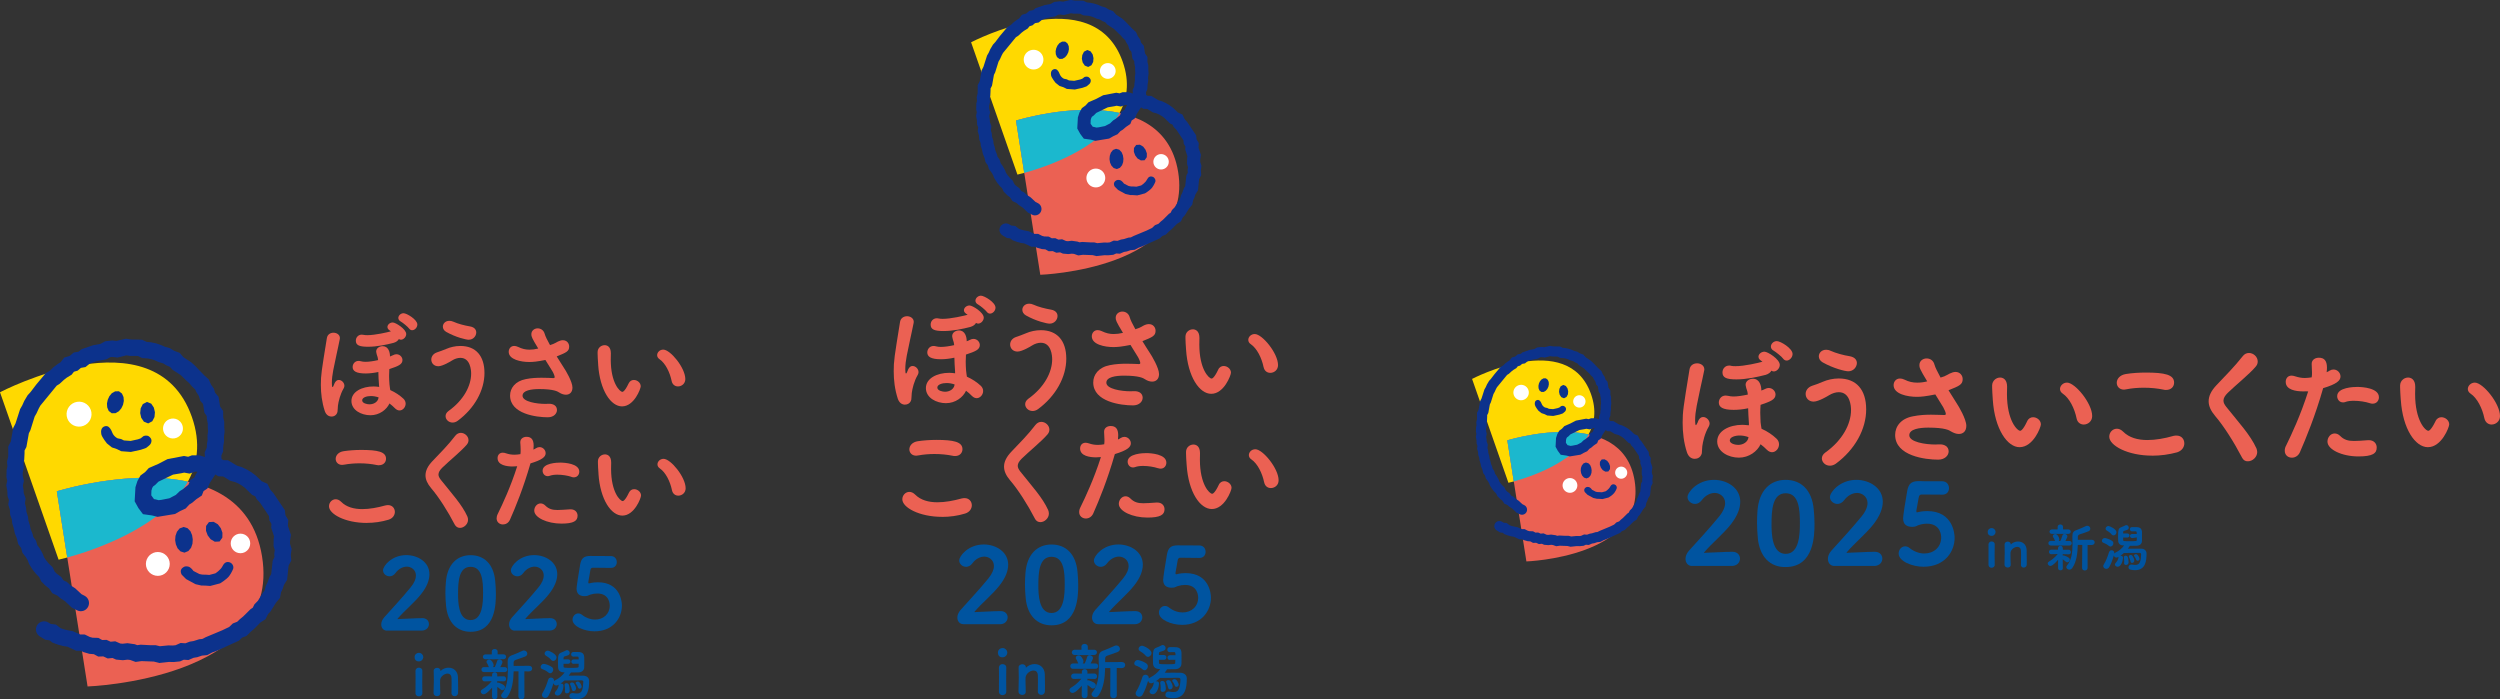 <?xml version="1.0" encoding="UTF-8"?>
<svg id="_レイヤー_2" data-name="レイヤー 2" xmlns="http://www.w3.org/2000/svg" viewBox="0 0 700 195.79">
  <rect x="0" y="0" width="700" height="195.79" fill="#333333" stroke="none"/>
  <defs>
    <style>
      .cls-1 {
        fill: #0054a0;
      }

      .cls-2 {
        fill: #eb6153;
      }

      .cls-3 {
        fill: #fff;
      }

      .cls-4 {
        fill: #ffd900;
      }

      .cls-5 {
        fill: #3192a5;
      }

      .cls-6 {
        fill: #319aad;
      }

      .cls-7 {
        fill: #1bb8ce;
      }

      .cls-8 {
        fill: #0c328c;
      }
    </style>
  </defs>
  <g id="_レイヤー_17" data-name="レイヤー 17">
    <g>
      <path class="cls-4" d="M412.18,106.1l10.18,29.08s29.61-6.48,23.13-24.82c-6.48-18.34-33.31-4.26-33.31-4.26"/>
      <path class="cls-6" d="M422.05,123.3l1.81,11.5c4.26-1.16,16.51-5.12,20.93-13.17-10.25-2.22-22.74,1.67-22.74,1.67"/>
      <path class="cls-2" d="M422.05,123.3l5.34,33.9s33.74-1.17,30.31-22.56c-3.43-21.39-35.64-11.34-35.64-11.34"/>
      <path class="cls-7" d="M422.05,123.3l1.81,11.5c4.26-1.16,16.51-5.12,20.93-13.17-10.25-2.22-22.74,1.67-22.74,1.67"/>
      <path class="cls-8" d="M439.79,153.1l-.89-.22-2.14-.08-1.02,.14-.95-.34-.46-.05-.8,.09-1.17-.1-.63-.28-.83,.08-.78-.36-.87,.03-.76-.42-.78-.06-1.04-.3-.44-.22h-.82s-1.52-.72-1.52-.72l-.76-.12-.9-.24-.95-.35-.52-.4-.72-.09-.94-.57c-.67-.4-.89-1.28-.48-1.95,.41-.67,1.28-.89,1.95-.48l.43,.26,.9,.11,.78,.61,.47,.17,.63,.16,1.09,.21,1.21,.55h.83s.88,.45,.88,.45l.47,.12,.98,.03,.68,.37,.76-.03,.7,.32,.81-.08,.87,.39,.42,.04,.83-.09,1.27,.18,.44,.16,.59-.08,1.74,.09h.88s.71,.18,.71,.18l1.46-.14,.79,.02,.48-.05,.87-.39,.83,.06,.76-.28,.65-.11,.98-.31,.52-.05,.64-.32,2.86-1.19,1.18-.57,.63-.6,.76-.29,.47-.46,.57-.47,1.29-1.28,.37-.24,.29-.59,.61-.62,.87-1.42,.29-.35,.21-.81,.31-.62,.37-.99,.26-.42,.26-2.36,.32-.61-.04-.57,.1-.64-.21-.69v-1.22s.08-.47,.08-.47l-.49-1.49,.04-.67-.35-.59-.09-.78-1.53-2.29-.62-.65-.24-.48-.54-.24-1.24-1.21-.53-.4-.57-.34-.57-.26-.89-.24-1.22-.75-.85-.03-.53-.32v.04s-.92,1.39-.92,1.39l-.45,1.02-.67,.44-.3,.77-.95,.65-.71,.61-.51,.32-.63,.69-.96,.45-.9,.51-3.02,.49-.97-.25-1.56-.22-.79-1.06-.65-1.18,.13-2.45,.34-1.06,.54-.97,.79-.58,.65-.71,1.69-.74,1.56-.81,2.86-.54,.72,.13,.66-.25h1.29s.95,.29,.95,.29l.02-.03-.05-.77,.37-.79,.03-.68,.1-.65-.02-.77,.1-.75-.05-.74v-.62s-.18-.92-.18-.92v-.37s-.42-.61-.42-.61l-.22-1.49-.48-.56-.25-.85-.45-.7-.2-.45-.52-.48-.45-.53-.51-.47-1.02-1-1.44-.93-.43-.5-.66-.28-.51-.32-.79-.24-.66-.3-.6-.2-.62-.12-.99-.08-.72-.35-.5-.02h-.87s-.66-.1-.66-.1l-1.52,.38-.93-.11-.35,.04-.66,.37-1.77,.34-1.12,.39-.75,.61-.8,.14-.56,.48-.65,.19-.4,.51-.84,.51-.5,.39-.76,.7-.49,.3-2.84,3.46-.28,.51-.37,.81-.33,.58-.74,2.36-.27,.53-.43,2.39-.32,.62v.46s-.05,1.14-.05,1.14l-.14,.57,.06,.79-.19,.86v.5s.2,.94,.2,.94l-.17,.83,.12,.71,.03,.59,.33,.91-.12,.86,.2,.81,.04,.6,.29,.93,.07,.66,.26,.8,.13,.66,.34,.85,.12,.53,.47,.65,.22,.78,.44,.6,.5,.9,.24,.63,.33,.49,.43,.53,.71,.69,.37,.77,.33,.34,.78,.58,.38,.58,.61,.29,.65,.6,.78,.5,1.11,1.02,.52,.26c.7,.35,.98,1.21,.63,1.91-.35,.7-1.21,.98-1.91,.63l-.92-.46-1.2-1.14-.83-.53-.44-.41-.93-.44-.54-.82-.63-.49-.74-.75-.36-.75-.52-.52-.59-.73-.61-.96-.26-.67-.3-.53-.61-.8-.23-.82-.51-.7-.23-.96-.37-.93-.14-.72-.3-1-.06-.64-.29-.8-.05-.85-.28-.92,.11-.78-.23-.65-.04-.92-.18-.98,.16-.79-.14-.66,.04-1.25,.13-.59-.07-.82,.21-.86v-.65s0-1.13,0-1.13l.45-.86,.41-2.35,.41-.81,.8-2.49,.37-.64,.35-.78,.58-.98,.51-.56,1.01-1.32,1.65-1.96,.76-.47,.58-.56,.77-.58,.46-.28,.64-.82,.94-.28,.69-.59,.84-.15,.53-.43,2.03-.69,1.27-.23,.8-.45,1.25-.14,.71,.08,1.64-.38,.95,.15h.69s1.16,.03,1.16,.03l.78,.38,.7,.06,.96,.2,.9,.31,.63,.28,.86,.24,.74,.45,.96,.36,.66,.76,1.32,.86,.68,.61,1.63,1.69,.76,.67,.4,.9,.51,.73,.2,.7,.6,.69,.27,1.69,.53,.77v1.08s.19,.78,.19,.78v.89s.06,.87,.06,.87l-.11,.82,.02,.8-.13,.82-.04,.99-.3,.66,.04,.63,.3,.18,.82,.03,1.56,.93,.8,.24,.88,.41,.82,.5,.77,.58,1.01,.97,1,.45,.5,1.02,.54,.6,1.99,2.95,.1,.88,.49,.82-.07,1.02,.53,1.57-.16,1.06v.48s.28,.9,.28,.9l-.14,.96,.08,1.06-.47,.9-.25,2.45-.52,.83-.27,.78-.27,.55-.19,.99-.69,.82-.97,1.55-.41,.41-.44,.89-.88,.57-1.14,1.15-.57,.46-.73,.73-.78,.3-.55,.52-3.89,1.77-.72,.27-.88,.47-.9,.09-.84,.28-.61,.1-.91,.39-.81-.06-.64,.29-1.11,.11-.82-.02-1.71,.18Zm-.86-28.44l.28,.05,.53,.14,.48-.06,1.38-.27,1.12-.58,.68-.66,.57-.35,.95-.76,.31-.79,.72-.48,.26-.55,.27-.43-.1-.03h-.34s-.92,.34-.92,.34l-.94-.18-.52,.11-1.42,.24-2.54,1.23-.54,.55-.4,.29-.16,.28-.12,.43-.03,.82,.47,.65Z"/>
      <polygon class="cls-8" points="436.53 109.72 436.71 110.53 437.17 111.21 437.92 111.52 438.63 111.14 439.02 110.41 439.09 109.58 438.91 108.77 438.45 108.09 437.7 107.78 436.99 108.16 436.62 108.9 436.53 109.72"/>
      <polygon class="cls-8" points="433.55 108.28 433.26 108.88 432.82 109.4 432.25 109.74 431.59 109.75 431.06 109.35 430.8 108.73 430.76 108.06 430.89 107.4 431.17 106.79 431.6 106.27 432.18 105.94 432.84 105.93 433.36 106.33 433.64 106.94 433.68 107.61 433.55 108.28"/>
      <polygon class="cls-8" points="445.66 131.66 445.61 132.41 445.36 133.11 444.89 133.68 444.22 133.96 443.52 133.73 443.02 133.19 442.72 132.51 442.6 131.78 442.66 131.04 442.91 130.34 443.37 129.76 444.05 129.5 444.75 129.71 445.26 130.24 445.54 130.93 445.66 131.66"/>
      <polygon class="cls-8" points="448.25 130.96 448.76 131.63 449.49 132.06 450.32 132.02 450.8 131.35 450.81 130.5 450.52 129.71 450.01 129.03 449.29 128.61 448.47 128.65 447.98 129.32 447.96 130.16 448.25 130.96"/>
      <path class="cls-8" d="M434.94,116.47l-1.71-.13-.74-.37-.87-.29-.87-.69s-.87-1.07-.98-1.61c-.11-.57,0-1.19,.6-1.36,.6-.18,.89,.28,1.1,.63,.21,.36,.22,.64,.53,.99,.29,.33,.6,.46,.6,.46l.61,.13,.49,.24,1.16,.09,1.26-.28,.48-.17,.35-.27c.23-.27,.87-.28,1.12-.04,0,0,.26,.19,.36,.43,.14,.33,0,.74-.2,.97-.2,.23-.7,.58-.7,.58l-.9,.31-1.7,.37Z"/>
      <path class="cls-8" d="M448.71,139.74l-.85-.06-.73-.02-1-.23-1.62-.88-.76-.76h0c-.23-.39-.25-.8,.07-1.14,.34-.26,.48-.38,1.01-.28,.53,.1,.94,.77,.94,.77l1.04,.54,.51,.1,.63,.02,.58,.04,1.05-.28s.91-.57,1.24-1.24c.33-.67,.76-.84,1.28-.66h0c.42,.15,.73,.68,.57,1.12,0,0-.24,.65-.68,1.24-.44,.6-1.58,1.28-1.58,1.28l-1.7,.44Z"/>
      <path class="cls-3" d="M423.77,110.24c.18,1.18,1.29,2,2.47,1.81s1.99-1.29,1.81-2.47c-.18-1.18-1.29-2-2.47-1.81s-1.99,1.29-1.81,2.47"/>
      <path class="cls-3" d="M440.51,112.66c.15,.95,1.03,1.59,1.97,1.45s1.59-1.03,1.45-1.98c-.15-.95-1.03-1.59-1.97-1.45-.94,.15-1.59,1.03-1.45,1.98"/>
      <path class="cls-3" d="M441.66,135.92c0,1.14-.93,2.07-2.07,2.07s-2.07-.93-2.07-2.07,.93-2.07,2.07-2.07,2.07,.93,2.07,2.07"/>
      <path class="cls-3" d="M455.63,132.35c0,.94-.76,1.7-1.7,1.7s-1.69-.76-1.69-1.7,.76-1.7,1.69-1.7,1.7,.76,1.7,1.7"/>
    </g>
    <path class="cls-1" d="M557.65,150.04c-.22,0-1.09-.03-1.09-1.09,0-.77,.67-1.09,1.09-1.09,.67,0,1.12,.61,1.12,1.06,0,.55-.45,1.13-1.12,1.13h0Zm0,8.94c-.45,0-.87-.29-.87-.84v-5.69c0-.39,.29-.84,.87-.84,.42,0,.87,.26,.87,.77v.03c0,.58-.03,1.7-.03,2.89,0,.96,0,1.99,.03,2.77v.03c.03,.58-.42,.87-.87,.87h0Z"/>
    <path class="cls-1" d="M565.87,158.08c0-.58,.03-1.67,.03-2.54,0-.58,0-1.06-.03-1.29-.03-.8-.48-1.13-1.03-1.13-.8,0-1.86,.77-1.9,1.67v.74c0,.58,0,1.35,.06,2.54,.03,.64-.45,.84-.84,.84-.45,0-.9-.29-.9-.8v-.03c.03-1.64,.06-2.57,.06-3.41,0-.68,0-1.32-.03-2.25v-.03c0-.48,.45-.74,.87-.74s.84,.23,.84,.74c0,.03,0,.06,.03,.06,0,0,.03,0,.03-.03,.55-.55,1.29-.8,1.99-.8,1.22,0,2.38,.77,2.41,2.44,0,.51,.03,1.77,.03,2.83v1.13c0,.61-.45,.9-.87,.9s-.77-.29-.77-.84h0Z"/>
    <path class="cls-1" d="M577.6,159.11c0,.39-.32,.58-.67,.58s-.67-.19-.67-.61v-2.35c-.22,.29-1.48,1.74-2.15,1.74-.39,0-.74-.35-.74-.68,0-.23,.13-.42,.39-.58,.71-.39,1.67-1.19,2.41-2.09l-1.74,.06c-.45,0-.71-.29-.71-.64,0-.32,.22-.64,.67-.64h1.86v-.39c0-.45,.35-.68,.67-.68s.67,.23,.67,.68v.42h1.64c.39,0,.61,.35,.61,.68s-.19,.61-.61,.61h-.03l-1.64-.06v.42c.06-.03,.16-.06,.22-.06,.22,0,1.19,.39,1.51,.68,.16,.13,.26,.32,.26,.51,0,.39-.32,.74-.67,.74-.16,0-.29-.06-.42-.16-.29-.26-.64-.51-.9-.68l.03,2.51h0Zm-3.41-6.37c-.42,0-.64-.32-.64-.64s.22-.64,.64-.64h1.25c-.03-.06-.1-.13-.13-.23-.13-.39-.26-.64-.39-.77-.1-.13-.13-.26-.13-.35,0-.32,.35-.58,.71-.58,.58,0,1.12,1,1.12,1.45,0,.19-.06,.39-.19,.48h.48c.19-.39,.42-1.03,.55-1.48,.1-.35,.35-.48,.61-.48,.39,0,.8,.26,.8,.68,0,.26-.45,1.06-.55,1.29h1.12c.45,0,.64,.32,.64,.64s-.22,.64-.64,.64h-5.27Zm2.73-3.25h-2.35c-.48,0-.71-.32-.71-.61s.22-.64,.71-.64h1.57v-.71h0c0-.45,.39-.68,.74-.68,.39,0,.77,.23,.77,.68v.71h1.48c.45,0,.67,.32,.67,.61s-.22,.64-.67,.64h-2.22Zm6.11,3.09h-1.25c-.06,2.25-.32,4.76-1.57,6.5-.22,.29-.51,.42-.77,.42-.45,0-.87-.32-.87-.71,0-.13,.06-.29,.19-.45,1.32-1.54,1.54-3.76,1.54-5.92,0-.74,0-1.45-.03-2.12v-.16c0-1.03,.32-1.48,1.35-1.8,.45-.13,1.96-.8,2.41-1.03,.16-.06,.29-.1,.42-.1,.48,0,.84,.39,.84,.84,0,.26-.16,.55-.51,.71s-2.12,.77-2.41,.84c-.42,.13-.58,.35-.58,.74v.8h3.92c.51,0,.8,.35,.8,.71,0,.39-.29,.74-.8,.74h-1.19v6.46c0,.45-.39,.68-.77,.68s-.77-.23-.77-.68l.06-6.46h0Z"/>
    <path class="cls-1" d="M590.52,152.87c-.55-.45-1.06-.71-1.57-.9-.29-.1-.42-.32-.42-.55,0-.39,.35-.77,.8-.77,.29,0,1.41,.32,2.06,.8,.26,.19,.35,.42,.35,.68,0,.45-.35,.9-.77,.9-.13,.03-.26-.03-.45-.16h0Zm6.49-2.22c-.39,0-.61-.29-.61-.58s.19-.55,.61-.55h1.29c0-.58-.06-.74-.29-.74h-1.03c-.39,0-.61-.29-.61-.61s.19-.58,.61-.58h1.03c.64,0,1.67,.03,1.74,1.32v2.57c0,.74-.55,1.29-1.45,1.32-.51,0-1.22,.03-1.93,.03-.16,.26-.35,.55-.55,.8h3.7c.9,0,1.51,.55,1.51,1.32,0,2.19-.29,4.7-3.25,4.7-.39,0-.84-.06-1.29-.16-.35-.1-.51-.35-.51-.64,0-.39,.29-.77,.77-.77h.16c.39,.06,.67,.1,.96,.1,.71,0,1.09-.26,1.35-.9,.19-.51,.29-1.38,.29-1.99v-.13c0-.19-.13-.35-.45-.35h-.71c-1.12,0-2.64,0-3.66,.03-.29,.29-.64,.55-1,.77h.1c.32,0,.64,.16,.64,.51,0,.96-.55,2.57-1.48,2.57-.39,0-.77-.29-.77-.61,0-.13,.06-.32,.22-.48,.29-.29,.71-.9,.77-1.51,0-.1,.03-.13,.06-.19-.26,.13-.48,.23-.64,.23-.39,0-.67-.29-.71-.64-.32,1.13-.74,2.32-1.29,3.28-.22,.39-.51,.51-.84,.51-.45,0-.84-.35-.84-.77,0-.13,.03-.29,.13-.42,.67-1.09,1.12-2.28,1.48-3.47,.13-.35,.42-.55,.71-.55,.39,0,.77,.26,.77,.74v.19c.06-.06,.13-.13,.22-.19,1.12-.58,1.86-1.19,2.54-2.09h-.29c-.87-.03-1.35-.51-1.38-1.29,0-.39-.03-.87-.03-1.35,0-1.83,.16-2.12,.77-2.41,.29-.13,.96-.39,1.16-.51,.16-.1,.29-.13,.39-.13,.39,0,.67,.35,.67,.71,0,.23-.1,.42-.35,.58-.26,.13-.8,.26-1.03,.35-.13,.03-.19,.16-.19,.42v.29h1.19c.39,0,.58,.29,.58,.55,0,.29-.19,.58-.58,.58h-1.19v.71c0,.32,.16,.32,1.96,.32,1.64,0,1.86-.03,1.86-.32v-.74l-1.32,.19h0Zm-5.78-1.03c-.42-.55-1.03-.87-1.35-1.09-.22-.13-.32-.32-.32-.51,0-.39,.39-.74,.8-.74,.35,0,2.25,.87,2.25,1.74,0,.48-.39,.9-.84,.9-.19,0-.39-.1-.55-.29h0Zm3.53,8.1v-.1c0-.13,.03-.29,.03-.42,0-.39-.06-.8-.1-1.03v-.13c0-.29,.22-.45,.48-.45s.51,.13,.64,.45c.1,.39,.19,.96,.19,1.38,0,.74-.64,.77-.74,.77-.26,0-.51-.16-.51-.48h0Zm1.77-.55c-.06-.42-.26-.87-.42-1.19-.03-.06-.03-.13-.03-.19,0-.23,.26-.39,.51-.39,.19,0,.39,.06,.51,.29,.13,.16,.51,.8,.51,1.25s-.32,.68-.64,.68c-.19,0-.39-.13-.45-.45h0Zm1.57-.51c-.16-.48-.35-.71-.45-.84-.06-.1-.13-.16-.13-.26,0-.23,.29-.39,.55-.39,.58,0,1,1.09,1,1.29,0,.32-.26,.55-.51,.55-.19,0-.39-.1-.45-.35h0Z"/>
    <g>
      <path class="cls-2" d="M474.53,128.47c-.85,0-1.74-.49-2.19-1.83-.89-2.72-1.2-5.58-1.2-8.26,0-3.17,.18-4.24,1.92-14.91,.18-1.21,1.16-1.74,2.14-1.74s2.01,.62,2.01,1.7c0,.09,0,.22-.04,.31-.27,1.47-.71,3.26-1.07,4.96-.76,3.84-1.47,6.29-1.47,9.06,0,.8,.09,1.29,.22,1.29,.09,0,.27-.31,.45-.67,.49-1.52,1.25-1.61,1.61-1.61,.85,0,1.78,.85,1.78,1.83,0,.27-.09,.54-.22,.8-1.16,1.96-1.65,4.24-1.83,5.58-.09,.49-.04,1.38-.13,1.96-.4,1.47-1.65,1.52-1.96,1.52Zm15.17-9.87c-.13-1.83-.18-2.95-.22-4.29-1.34,.31-2.77,.45-4.06,.45-3.12,0-4.15-.8-4.15-2.05,0-.98,.71-1.96,1.92-1.96,.22,0,.45,.04,.71,.09,.4,.09,.89,.18,1.43,.18,1.16,0,2.59-.22,4.06-.54-.09-1.25-.4-1.34-.58-2.46,0-.09-.04-.22-.04-.27,0-1.07,1.03-1.7,2.05-1.7,1.87,0,2.36,1.96,2.36,3.3,.4-.13,.8-.31,1.07-.45,.31-.18,.67-.27,.98-.27,1.07,0,1.92,.89,1.92,1.83,0,1.43-1.43,1.96-4.19,2.9-.04,.76-.09,1.43-.09,2.19s.04,1.61,.09,2.63c.04,.58,.18,1.25,.27,1.87,1.61,.71,3.08,1.7,4.19,2.77,.49,.45,.71,1.03,.71,1.61,0,1.12-.89,2.19-1.96,2.19-.45,0-.98-.22-1.43-.67-.54-.58-1.16-1.07-1.78-1.56-.89,1.96-3.21,3.75-6.07,3.75s-6.07-1.61-6.07-4.55,3.39-4.64,7.05-4.64c.62,0,1.2,.09,1.78,.13,.09-.09,.04-.49,.04-.49Zm4.59-13.62c-2.23,.58-5.31,1.25-8.07,1.25s-3.93-.45-3.93-1.96c0-.94,.67-1.92,1.92-1.92,.18,0,.36,.04,.54,.09,.31,.09,.76,.09,1.2,.09,2.54,0,6.47-.94,7.54-1.25-.71-.49-1.12-.8-1.12-1.38,0-.76,.8-1.43,1.69-1.43s4.28,2.1,4.28,3.71c0,.94-.85,1.83-1.69,1.83-.22,0-.45-.09-.67-.22-.22,.49-.8,.94-1.69,1.21h0Zm-4.73,17.41c-.85-.31-1.65-.45-2.45-.45-1.29,0-2.77,.45-2.77,1.38s1.61,1.25,2.32,1.25c1.43,0,2.68-.8,2.9-2.01v-.18h0Zm9.68-22.01c-.31-.49-2.01-1.83-2.54-2.14-.62-.31-.85-.76-.85-1.21,0-.76,.76-1.52,1.65-1.52,1.03,0,4.42,2.01,4.42,3.62,0,.94-.85,1.83-1.65,1.83-.36,0-.76-.18-1.03-.58Z"/>
      <path class="cls-2" d="M512.35,130.39c-1.25,0-2.23-.98-2.23-2.05,0-.54,.31-1.16,.94-1.61,4.91-3.48,7.23-8.08,7.23-11.92,0-1.03-.22-5-3.43-5-.85,0-1.83,.31-2.72,.85-.27,.18-2.94,1.79-4.33,1.79s-2.23-1.03-2.23-2.14c0-.89,.54-1.83,1.78-2.28,.94-.31,2.01-.67,2.99-1.12,1.34-.58,2.94-.94,4.51-.94,4.91,0,7.67,3.12,7.67,8.66s-3.12,11.25-8.52,15.22c-.58,.4-1.16,.54-1.65,.54h0Zm5.17-26.43c-.85,0-4.1-.76-7.18-2.5-.76-.45-1.07-1.07-1.07-1.7,0-.94,.8-1.83,2.05-1.83,.4,0,.85,.09,1.29,.31,1.52,.67,3.48,1.21,5.4,1.52,1.38,.27,1.92,1.07,1.92,1.92-.04,1.12-.98,2.28-2.41,2.28h0Z"/>
      <path class="cls-2" d="M544.55,105.3c.49-.18,.85-.45,1.38-.71,.58-.27,1.12-.45,1.61-.45,1.25,0,2.01,.98,2.01,2.01,0,1.52-.94,1.92-3.97,3.12,.76,1.25,1.56,2.5,2.27,3.62,.58,.85,2.72,4.46,2.72,6.34,0,1.56-.94,2.28-2.1,2.28-.67,0-1.43-.27-2.19-.71-.45-.31-1.65-1.07-6.33-1.07-2.5,0-5.35,.4-5.35,2.14,0,1.92,4.55,2.59,7.27,2.59,.31,0,.67-.04,1.03-.04,1.61-.09,2.72,.67,2.72,1.96,0,1.12-1.03,2.32-2.94,2.32-3.57,0-12.04-1.03-12.04-6.92,0-2.37,1.61-4.6,5-5.22,1.78-.36,3.52-.45,5.04-.45s2.81,.09,3.7,.09c.31,0,.45-.09,.45-.31,0-.31-.27-1.03-.71-1.83-.62-1.03-1.43-2.32-2.23-3.62-2.72,.54-3.97,.67-5.17,.67-2.59,0-6.51-.76-6.51-3.26,0-.98,.67-1.87,1.78-1.87,.4,0,.8,.09,1.25,.31,1.25,.62,2.36,.85,3.57,.85,.85,0,1.78-.09,2.81-.36-2.1-3.44-2.19-3.88-2.19-4.55,0-1.21,1.03-1.87,2.01-1.87s1.92,.54,2.23,1.79c.18,.71,.85,2.01,1.69,3.57l1.2-.4h0Z"/>
      <path class="cls-2" d="M557.98,111.91c-.09-1.7-.18-2.46-.18-3.39v-.62c.04-1.34,1.16-2.19,2.23-2.19,.76,0,1.96,.45,1.96,2.59,0,.71-.04,1.25-.04,2.01,0,7.5,2.9,10.31,3.7,10.31,.09,0,.71,0,1.96-2.68,.36-.8,1.03-1.12,1.65-1.12,1.07,0,2.19,.85,2.19,2.01,0,.76-2.1,6.38-5.98,6.38-3.39,0-6.96-5.04-7.49-13.3h0Zm23.46,5.22c-.58-2.81-2.01-5.67-3.88-6.92-.54-.36-.76-.85-.76-1.29,0-.89,.85-1.79,1.96-1.79,2.27,0,7.05,5.8,7.05,9.37,0,1.47-1.2,2.37-2.36,2.37-.89,0-1.78-.54-2.01-1.74h0Z"/>
      <path class="cls-2" d="M602.63,127.58c-6.96,0-12.04-2.86-12.04-5.31,0-1.21,.94-2.23,2.14-2.23,.54,0,1.16,.22,1.78,.85,1.65,1.65,4.06,2.32,6.74,2.32,2.32,0,4.86-.45,7.32-1.16,.31-.09,.62-.09,.85-.09,1.43,0,2.19,1.03,2.19,2.19,0,.98-.62,2.05-2.01,2.5-2.27,.62-4.64,.94-6.96,.94h0Zm3.88-18.39c-.22,0-.45,0-.71-.09-1.74-.36-3.61-.54-5.53-.54-1.61,0-3.35,.13-4.91,.45-.22,.04-.45,.09-.62,.09-1.34,0-2.05-.94-2.05-1.92,0-1.07,.85-2.19,2.59-2.46,1.65-.27,3.66-.4,5.58-.4,5.22,0,7.89,.58,7.89,2.81,0,1.07-.76,2.05-2.23,2.05h0Z"/>
      <path class="cls-2" d="M627.74,128.07c-2.19-4.2-5.08-8.79-7.54-11.65-1.16-1.38-1.78-2.72-1.78-4.06,0-1.47,.71-2.95,2.19-4.51,2.41-2.54,5.08-5.22,7.32-8.08,.49-.67,1.16-.94,1.78-.94,1.25,0,2.45,1.07,2.45,2.37,0,.49-.13,.94-.54,1.43-1.65,2.01-5.71,5.27-7.85,7.37-.8,.8-1.2,1.47-1.2,2.19,0,.54,.27,1.07,.76,1.7,3.7,4.64,6.74,7.86,8.47,11.65,.13,.36,.22,.67,.22,1.03,0,1.43-1.34,2.59-2.59,2.59-.67,.04-1.29-.27-1.69-1.07h0Z"/>
      <path class="cls-2" d="M644.91,109.59c-2.01,0-4.91-.4-4.91-2.68,0-.89,.54-1.74,1.65-1.74,.31,0,.67,.09,1.07,.22,.85,.27,1.69,.45,2.63,.45,.62,0,1.25-.09,1.92-.18,.09-.45,.09-.85,.09-1.34,0-.67-.04-1.38-.09-2.37v-.09c0-1.12,.98-1.7,2.01-1.7,1.52,0,2.27,.85,2.27,2.81,0,.4-.04,.85-.09,1.25,.27-.13,.62-.27,.85-.45,.36-.22,.71-.31,1.07-.31,1.07,0,1.96,.89,1.96,1.96,0,1.16-1.12,2.14-4.86,3.26-2.23,7.81-4.77,13.97-6.51,17.95-.45,1.03-1.38,1.52-2.23,1.52-1.07,0-2.01-.71-2.01-1.96,0-.45,.09-.94,.4-1.47,1.52-3.12,4.01-8.39,6.16-15.13-.49-.04-.94,0-1.38,0h0Zm15.43,18.21c-4.55,0-8.65-1.92-8.65-4.15,0-1.21,.89-2.28,2.01-2.28,.49,0,1.03,.18,1.52,.67,1.12,1.12,2.27,1.43,3.88,1.43,1.07,0,2.36-.09,3.97-.22h.22c1.47,0,2.19,1.03,2.19,2.01,.04,1.7-1.16,2.54-5.13,2.54Zm3.21-14.91c-1.2-.4-2.94-.67-4.46-.67-.94,0-1.78,.09-2.45,.36-.22,.09-.45,.09-.62,.09-.98,0-1.61-.85-1.61-1.74,0-2.5,4.77-2.59,5.62-2.59,1.38,0,6.07,.27,6.07,2.9,0,.94-.67,1.79-1.74,1.79-.27,0-.54-.04-.8-.13h0Z"/>
      <path class="cls-2" d="M672.21,111.91c-.09-1.7-.18-2.46-.18-3.39v-.62c.04-1.34,1.16-2.19,2.23-2.19,.76,0,2.01,.45,2.01,2.59,0,.71-.04,1.25-.04,2.01,0,7.5,2.9,10.31,3.7,10.31,.09,0,.71,0,2.01-2.68,.36-.8,1.03-1.12,1.65-1.12,1.07,0,2.19,.85,2.19,2.01,0,.76-2.1,6.38-5.98,6.38-3.48,0-7.05-5.04-7.58-13.3h0Zm23.42,5.22c-.58-2.81-2.01-5.67-3.88-6.92-.54-.36-.76-.85-.76-1.29,0-.89,.85-1.79,1.96-1.79,2.27,0,7.05,5.8,7.05,9.37,0,1.47-1.2,2.37-2.36,2.37-.85,0-1.74-.54-2.01-1.74h0Z"/>
    </g>
    <path class="cls-1" d="M473.68,158.47c-1.07-.04-1.74-.89-1.74-2.01,0-.71,.31-1.52,.98-2.28,2.1-2.32,5.71-6.21,8.43-9.55,1.2-1.47,1.69-2.77,1.69-3.75,0-1.92-1.65-2.86-2.9-2.86s-2.63,.67-3.66,2.05c-.54,.71-1.2,1.03-1.87,1.03-1.07,0-2.1-.85-2.1-1.92-.04-1.29,2.72-4.82,7.4-4.82,3.66,0,7.36,2.23,7.36,6.12,0,1.83-.76,3.93-2.63,6.34-2.23,2.81-5.22,5.18-7.49,7.86t-.04,.09s.04,.04,.18,.04,.27-.04,.36-.04c2.32-.04,5.08-.27,7.45-.27,1.38,0,2.1,.94,2.1,1.92s-.76,2.01-2.23,2.05h-11.28Z"/>
    <path class="cls-1" d="M492.19,150.61c-.13-1.43-.22-2.81-.22-4.2,0-1.16,.04-2.28,.13-3.48,.45-5.54,3.48-8.57,7.89-8.57s7.36,2.95,7.85,8.21c.13,1.38,.22,2.72,.22,4.06,0,3.08-.04,12.14-8.07,12.14-4.33,.09-7.32-2.86-7.81-8.17Zm11.78-4.15c0-3.66-.22-8.35-3.97-8.35s-3.97,4.82-3.97,8.62c0,2.63,.09,8.35,3.97,8.35s3.97-5.76,3.97-8.62Z"/>
    <path class="cls-1" d="M513.55,158.47c-1.07-.04-1.74-.89-1.74-2.01,0-.71,.31-1.52,.98-2.28,2.1-2.32,5.71-6.21,8.43-9.55,1.2-1.47,1.69-2.77,1.69-3.75,0-1.92-1.65-2.86-2.9-2.86s-2.63,.67-3.66,2.05c-.54,.71-1.2,1.03-1.87,1.03-1.07,0-2.1-.85-2.1-1.92,0-1.34,2.77-4.82,7.4-4.82,3.66,0,7.4,2.23,7.4,6.12,0,1.83-.76,3.93-2.63,6.34-2.23,2.81-5.22,5.18-7.49,7.86t-.04,.09s.04,.04,.13,.04c.13,0,.27-.04,.36-.04,2.32-.04,5.08-.27,7.45-.27,1.38,0,2.1,.94,2.1,1.92s-.76,2.01-2.23,2.05h-11.28Z"/>
    <path class="cls-1" d="M538.62,158.69c-3.26,0-7-1.56-7-3.71,0-1.07,.8-2.01,1.83-2.01,.4,0,.85,.13,1.25,.49,1.29,1.03,2.77,1.52,4.1,1.52,2.63,0,4.73-1.74,4.73-4.51,0-.31-.04-3.84-3.97-3.84-.76,0-1.52,.13-2.23,.36-.54,.13-.8,.45-1.38,.49-.18,0-.31,.04-.49,.04-1.61,0-2.59-.67-2.59-2.41,0-.67,.62-4.73,1.16-7.72,.36-1.83,1.07-2.68,3.17-2.68h.22c.62,.04,.98,.04,6.38,.04,1.29,0,1.92,.98,1.92,1.92s-.58,1.83-1.83,1.83c-.89,0-4.91-.04-5.84-.04-.49,0-.71,.31-.8,.8-.18,1.07-.58,3.08-.67,3.71v.18c0,.27,.04,.31,.18,.31,.18,0,.49-.13,.85-.18,.49-.09,1.16-.18,2.01-.18,7.27,0,7.67,6.47,7.67,7.41,.04,4.02-2.85,8.17-8.65,8.17h0Z"/>
    <g>
      <path class="cls-4" d="M271.91,11.85l12.97,37.04s37.72-8.26,29.47-31.62c-8.25-23.36-42.44-5.43-42.44-5.43"/>
      <path class="cls-5" d="M284.48,33.76l2.31,14.65c5.43-1.48,21.03-6.52,26.67-16.78-13.06-2.83-28.97,2.13-28.97,2.13"/>
      <path class="cls-2" d="M284.48,33.76l6.8,43.18s42.98-1.49,38.61-28.74c-4.37-27.24-45.41-14.44-45.41-14.44"/>
      <path class="cls-7" d="M284.48,33.76l2.31,14.65c5.43-1.48,21.03-6.52,26.67-16.78-13.06-2.83-28.97,2.13-28.97,2.13"/>
      <path class="cls-8" d="M307.08,71.72l-1.13-.28-2.73-.1-1.3,.18-1.2-.43-.59-.06-1.02,.11-1.49-.13-.8-.35-1.06,.1-.99-.45-1.11,.04-.97-.53-1-.08-1.32-.38-.56-.27h-1.04s-1.93-.92-1.93-.92l-.97-.15-1.15-.31-1.21-.45-.66-.51-.92-.12-1.2-.72c-.86-.52-1.13-1.63-.62-2.48,.52-.86,1.63-1.13,2.48-.62l.54,.33,1.15,.14,1,.78,.6,.22,.8,.21,1.38,.27,1.54,.71h1.06s1.13,.57,1.13,.57l.6,.16,1.25,.04,.86,.47,.97-.03,.89,.41,1.03-.1,1.11,.49,.53,.05,1.05-.12,1.62,.23,.56,.2,.75-.1,2.21,.12h1.13s.9,.22,.9,.22l1.87-.18,1,.02,.61-.06,1.11-.5,1.06,.07,.97-.36,.83-.14,1.25-.4,.67-.06,.81-.41,3.65-1.52,1.51-.73,.8-.77,.96-.37,.59-.58,.73-.6,1.64-1.63,.47-.3,.37-.75,.77-.79,1.1-1.81,.37-.44,.26-1.03,.39-.8,.47-1.27,.34-.53,.33-3.01,.4-.78-.06-.73,.12-.82-.27-.88,.02-1.55,.09-.6-.62-1.9,.05-.85-.45-.76-.11-.99-1.95-2.92-.79-.83-.3-.62-.69-.31-1.58-1.55-.68-.51-.72-.43-.72-.33-1.13-.31-1.55-.96-1.09-.04-.68-.41-.02,.05-1.16,1.78-.57,1.29-.85,.56-.38,.98-1.21,.82-.91,.78-.65,.4-.81,.87-1.23,.57-1.14,.65-3.85,.63-1.23-.32-1.99-.28-1.01-1.35-.83-1.5,.17-3.12,.44-1.35,.69-1.24,1.01-.73,.83-.91,2.16-.94,1.98-1.04,3.65-.69,.92,.17,.84-.32h1.64s1.21,.37,1.21,.37l.03-.04-.06-.98,.47-1.01,.04-.87,.13-.82-.02-.98,.13-.95-.07-.95v-.79s-.22-1.17-.22-1.17v-.47s-.53-.77-.53-.77l-.28-1.89-.61-.72-.31-1.08-.58-.89-.25-.58-.66-.61-.57-.68-.65-.6-1.3-1.27-1.83-1.19-.55-.63-.84-.35-.65-.4-1-.3-.83-.38-.76-.25-.79-.16-1.26-.1-.92-.45-.64-.02h-1.1s-.83-.12-.83-.12l-1.93,.49-1.18-.14-.45,.05-.84,.47-2.25,.44-1.43,.5-.96,.78-1.02,.18-.71,.61-.83,.25-.51,.65-1.06,.65-.64,.5-.97,.89-.63,.39-3.62,4.41-.35,.65-.47,1.04-.43,.74-.94,3.01-.34,.67-.54,3.04-.41,.79v.59s-.07,1.45-.07,1.45l-.17,.72,.08,1.01-.24,1.09v.64s.25,1.2,.25,1.2l-.22,1.05,.15,.9,.04,.75,.42,1.16-.15,1.1,.26,1.03,.05,.77,.37,1.18,.08,.84,.33,1.02,.16,.84,.44,1.08,.16,.67,.6,.83,.28,.99,.56,.76,.64,1.15,.31,.8,.43,.63,.54,.67,.91,.88,.47,.99,.43,.43,.99,.74,.49,.74,.77,.37,.83,.76,1,.63,1.41,1.31,.67,.34c.89,.45,1.25,1.54,.8,2.43-.45,.89-1.54,1.25-2.43,.8l-1.17-.59-1.53-1.45-1.05-.68-.56-.52-1.19-.57-.69-1.05-.8-.62-.95-.96-.46-.95-.67-.67-.75-.94-.78-1.23-.33-.86-.39-.67-.78-1.02-.3-1.04-.65-.9-.29-1.22-.47-1.18-.18-.91-.38-1.27-.08-.82-.37-1.02-.07-1.09-.35-1.18,.14-1-.3-.83-.06-1.18-.23-1.25,.21-1-.18-.84,.05-1.6,.17-.75-.08-1.05,.26-1.09,.02-.83v-1.44s.57-1.1,.57-1.1l.52-3,.52-1.03,1.02-3.17,.47-.81,.44-.99,.74-1.25,.65-.71,1.28-1.69,2.1-2.5,.97-.6,.74-.71,.98-.74,.59-.36,.81-1.04,1.2-.36,.87-.75,1.07-.19,.68-.55,2.58-.88,1.61-.29,1.02-.58,1.59-.18,.91,.1,2.1-.49,1.21,.19h.88s1.48,.04,1.48,.04l1,.49,.89,.08,1.22,.26,1.15,.39,.8,.36,1.09,.3,.94,.58,1.22,.46,.84,.97,1.68,1.09,.87,.78,2.07,2.16,.97,.86,.5,1.14,.65,.93,.26,.89,.76,.88,.35,2.15,.67,.99v1.38s.24,1,.24,1v1.14s.08,1.11,.08,1.11l-.14,1.04,.03,1.02-.17,1.04-.05,1.26-.39,.84,.05,.8,.38,.23,1.05,.04,1.99,1.19,1.02,.31,1.12,.52,1.05,.63,.98,.74,1.28,1.24,1.27,.57,.63,1.3,.69,.77,2.53,3.76,.12,1.12,.62,1.05-.08,1.29,.68,2-.2,1.35v.61s.35,1.15,.35,1.15l-.18,1.22,.11,1.35-.59,1.15-.32,3.12-.67,1.05-.34,1-.34,.7-.25,1.26-.88,1.05-1.23,1.97-.52,.53-.56,1.13-1.12,.72-1.45,1.47-.72,.59-.94,.93-1,.39-.7,.67-4.95,2.25-.92,.34-1.12,.59-1.15,.11-1.07,.36-.78,.13-1.15,.5-1.03-.07-.82,.37-1.42,.14-1.04-.02-2.18,.24Zm-1.1-36.23l.35,.06,.68,.17,.61-.07,1.76-.35,1.43-.74,.87-.84,.72-.45,1.2-.97,.39-1.01,.92-.61,.33-.7,.35-.55-.13-.04h-.43s-1.17,.44-1.17,.44l-1.2-.22-.66,.14-1.81,.3-3.24,1.57-.69,.7-.51,.37-.2,.36-.16,.55-.03,1.05,.6,.83Z"/>
      <polygon class="cls-8" points="302.92 16.47 303.15 17.5 303.74 18.37 304.69 18.75 305.6 18.27 306.09 17.34 306.18 16.28 305.95 15.25 305.37 14.38 304.42 14 303.51 14.48 303.04 15.42 302.92 16.47"/>
      <polygon class="cls-8" points="299.13 14.62 298.75 15.4 298.2 16.05 297.47 16.48 296.63 16.5 295.96 15.99 295.63 15.21 295.57 14.35 295.75 13.51 296.1 12.73 296.65 12.06 297.39 11.65 298.23 11.64 298.89 12.15 299.24 12.92 299.3 13.78 299.13 14.62"/>
      <polygon class="cls-8" points="314.56 44.42 314.49 45.37 314.18 46.26 313.58 46.98 312.72 47.34 311.83 47.05 311.19 46.36 310.81 45.5 310.66 44.56 310.74 43.62 311.05 42.73 311.64 41.99 312.5 41.66 313.4 41.92 314.05 42.61 314.41 43.48 314.56 44.42"/>
      <polygon class="cls-8" points="317.86 43.52 318.51 44.38 319.44 44.92 320.49 44.87 321.1 44.01 321.12 42.94 320.75 41.93 320.1 41.06 319.18 40.52 318.13 40.58 317.51 41.43 317.48 42.5 317.86 43.52"/>
      <path class="cls-8" d="M300.9,25.06l-2.18-.16-.95-.47-1.11-.37-1.11-.88s-1.11-1.36-1.25-2.05c-.14-.73,0-1.51,.77-1.74,.76-.22,1.14,.35,1.4,.81,.26,.46,.28,.81,.67,1.26,.36,.41,.77,.59,.77,.59l.78,.16,.62,.31,1.48,.11,1.61-.36,.61-.21,.45-.34c.3-.34,1.11-.36,1.43-.05,0,0,.33,.24,.46,.55,.18,.42,0,.95-.26,1.24-.26,.29-.89,.74-.89,.74l-1.15,.4-2.17,.48Z"/>
      <path class="cls-8" d="M318.44,54.71l-1.08-.08-.94-.02-1.27-.29-2.07-1.12-.97-.97h0c-.29-.5-.32-1.02,.09-1.46,.43-.33,.61-.48,1.29-.36,.67,.12,1.2,.98,1.2,.98l1.33,.69,.65,.12,.8,.02,.74,.05,1.33-.35s1.15-.72,1.58-1.58c.42-.86,.97-1.08,1.63-.84h0c.54,.19,.93,.87,.73,1.43,0,0-.31,.82-.87,1.58-.56,.76-2.01,1.63-2.01,1.63l-2.17,.57Z"/>
      <path class="cls-3" d="M286.67,17.12c.23,1.51,1.64,2.54,3.15,2.31,1.51-.23,2.54-1.64,2.31-3.15-.23-1.51-1.64-2.54-3.15-2.31s-2.54,1.64-2.31,3.15"/>
      <path class="cls-3" d="M308,20.21c.19,1.2,1.31,2.03,2.52,1.84,1.2-.19,2.03-1.31,1.84-2.52-.19-1.2-1.31-2.03-2.52-1.84-1.2,.19-2.03,1.31-1.84,2.52"/>
      <path class="cls-3" d="M309.47,49.84c0,1.46-1.18,2.64-2.64,2.64s-2.64-1.18-2.64-2.64,1.18-2.64,2.64-2.64,2.64,1.18,2.64,2.64"/>
      <path class="cls-3" d="M327.26,45.3c0,1.19-.97,2.16-2.16,2.16s-2.16-.97-2.16-2.16,.97-2.16,2.16-2.16,2.16,.97,2.16,2.16"/>
    </g>
    <g>
      <path class="cls-1" d="M280.71,184.05c-.25,0-1.29-.05-1.29-1.31,0-.93,.8-1.29,1.3-1.29,.8,0,1.32,.71,1.32,1.26,0,.66-.52,1.34-1.34,1.34Zm.02,10.59c-.53,0-1.03-.32-1.03-.98,0-1.39,.02-3.29,.02-4.82,0-.76,0-1.44-.02-1.9-.02-.47,.32-.98,1.03-.98,.51,0,1.03,.3,1.03,.93v.03c-.02,.7-.03,2.02-.03,3.43,0,1.15,.02,2.36,.03,3.27v.03c0,.66-.53,.98-1.03,.98Z"/>
      <path class="cls-1" d="M290.6,193.59c.02-.7,.03-1.97,.03-3.02,0-.68-.02-1.26-.03-1.51-.05-.95-.58-1.32-1.2-1.32-.97,0-2.19,.93-2.24,1.99-.02,.25-.02,.53-.02,.87,0,.7,.02,1.61,.07,3,.03,.75-.54,.98-.98,.98-.52,0-1.05-.32-1.05-.97v-.03c.05-1.93,.08-3.04,.08-4.04,0-.81-.02-1.56-.05-2.65v-.03c0-.56,.52-.87,1.03-.87s1,.27,1,.88c0,.05,.02,.07,.03,.07,0,0,.03-.02,.05-.03,.64-.64,1.53-.97,2.37-.97,1.44,0,2.8,.93,2.86,2.88,.02,.61,.05,2.1,.05,3.36,0,.51,0,.98-.02,1.34-.02,.71-.53,1.05-1.02,1.05s-.98-.34-.98-.97v-.02Z"/>
      <path class="cls-1" d="M304.49,194.79c0,.46-.39,.7-.8,.7s-.81-.24-.81-.73l.02-2.77c-.27,.32-1.76,2.04-2.56,2.04-.48,0-.88-.41-.88-.81,0-.25,.14-.51,.48-.7,.85-.48,1.98-1.39,2.85-2.48l-2.05,.07c-.52,.02-.83-.32-.83-.76,0-.37,.27-.76,.81-.76h.02l2.19,.02-.02-.44c-.02-.54,.41-.81,.8-.81s.78,.25,.78,.78v.03l-.02,.44,1.95-.02h.02c.48,0,.73,.41,.73,.8s-.24,.73-.71,.73h-.03l-1.95-.07v.51c.08-.05,.19-.07,.27-.07,.25,0,1.39,.47,1.78,.81,.2,.17,.31,.39,.31,.61,0,.44-.37,.88-.8,.88-.17,0-.32-.07-.49-.2-.36-.31-.75-.63-1.05-.8l.02,2.99v.02Zm-4.05-7.52c-.51,0-.76-.37-.76-.75s.25-.75,.76-.75h1.49c-.05-.07-.1-.17-.14-.27-.15-.48-.31-.75-.44-.92-.12-.14-.15-.29-.15-.41,0-.39,.41-.68,.83-.68,.7,0,1.34,1.19,1.34,1.7,0,.24-.08,.44-.22,.58h.58c.22-.48,.51-1.21,.64-1.73,.1-.42,.41-.58,.73-.58,.46,0,.93,.32,.93,.8,0,.32-.53,1.27-.66,1.51h1.34c.52,0,.78,.37,.78,.75s-.25,.75-.78,.75h-6.27Zm3.26-3.85l-2.76-.02c-.56,0-.83-.37-.83-.73s.27-.75,.83-.75h1.88l-.02-.83v-.02c0-.53,.44-.78,.88-.78s.9,.25,.9,.78v.85h1.76c.53,0,.8,.37,.8,.73s-.27,.75-.8,.75l-2.64,.02Zm7.21,3.63h-1.47c-.07,2.68-.39,5.62-1.87,7.69-.25,.36-.59,.49-.92,.49-.53,0-1.02-.37-1.02-.85,0-.17,.07-.36,.22-.53,1.56-1.83,1.83-4.45,1.83-6.99,0-.87-.02-1.71-.05-2.53v-.15c0-1.22,.39-1.75,1.59-2.12,.53-.17,2.34-.97,2.85-1.22,.17-.08,.34-.12,.51-.12,.56,0,1,.47,1,.98,0,.32-.19,.64-.63,.85-.44,.2-2.53,.9-2.83,1-.49,.15-.68,.42-.68,.88v.97l2.12-.02,2.53-.02h.02c.63,0,.95,.42,.95,.83,0,.44-.32,.87-.97,.87l-1.41-.02,.02,7.65c0,.54-.46,.81-.92,.81s-.9-.27-.9-.81l.02-7.65Z"/>
      <path class="cls-1" d="M319.95,187.43c-.64-.54-1.27-.85-1.86-1.05-.36-.12-.49-.37-.49-.64,0-.44,.41-.93,.95-.93,.36,0,1.66,.37,2.44,.97,.29,.22,.41,.51,.41,.8,0,.54-.41,1.09-.92,1.09-.17,0-.34-.07-.53-.22Zm7.66-2.63c-.48,0-.71-.34-.71-.68s.24-.66,.71-.66h1.53c0-.7-.07-.87-.36-.87-.19,0-.93,.02-1.2,.02h-.02c-.48,0-.71-.36-.71-.71s.24-.7,.73-.7h1.2c.75,0,1.98,.03,2.03,1.54,.02,.46,.02,.88,.02,1.31,0,.58,0,1.14-.02,1.76-.02,.88-.64,1.53-1.73,1.56-.61,.02-1.46,.03-2.29,.03-.2,.32-.42,.64-.66,.97,.75-.02,1.56-.02,2.32-.02s1.49,0,2.05,.02c1.07,.02,1.8,.66,1.8,1.56,0,2.58-.34,5.57-3.85,5.57-.47,0-.98-.07-1.53-.19-.42-.1-.61-.42-.61-.76,0-.44,.34-.92,.92-.92,.07,0,.13,0,.2,.02,.44,.08,.81,.12,1.14,.12,.85,0,1.31-.3,1.59-1.05,.22-.59,.36-1.65,.36-2.38v-.14c0-.22-.14-.41-.54-.41h-.85c-1.32,0-3.1,.02-4.32,.03-.36,.34-.75,.65-1.19,.93h.12c.39,0,.78,.2,.78,.59,0,1.15-.64,3.05-1.75,3.05-.48,0-.9-.32-.9-.73,0-.17,.08-.37,.27-.56,.34-.34,.83-1.05,.9-1.8,.02-.1,.03-.17,.07-.24-.29,.17-.56,.27-.78,.27-.46,0-.8-.36-.85-.75-.39,1.34-.88,2.73-1.53,3.88-.25,.46-.63,.63-.98,.63-.53,0-1-.41-1-.92,0-.17,.05-.34,.15-.51,.8-1.29,1.32-2.71,1.76-4.11,.14-.42,.49-.63,.85-.63,.46,0,.92,.32,.92,.88,0,.07,0,.15-.02,.22,.07-.08,.15-.17,.25-.22,1.34-.7,2.22-1.41,2.98-2.46-.14,0-.24-.02-.36-.02-1.03-.03-1.61-.61-1.65-1.51-.02-.46-.03-1.02-.03-1.58,0-2.16,.17-2.53,.9-2.85,.36-.15,1.14-.44,1.37-.61,.17-.12,.32-.17,.47-.17,.46,0,.81,.42,.81,.85,0,.25-.12,.51-.42,.68-.29,.17-.97,.32-1.22,.41-.14,.05-.22,.2-.24,.51v.36h1.41c.46,0,.69,.34,.69,.66,0,.34-.24,.68-.69,.68h-1.41c0,.29,.02,.59,.02,.85,0,.37,.2,.39,2.34,.39,1.93,0,2.22-.03,2.22-.37,0-.29,.02-.58,.02-.87h-1.51Zm-6.83-1.22c-.51-.63-1.22-1.04-1.61-1.29-.25-.17-.37-.39-.37-.61,0-.44,.44-.88,.97-.88,.42,0,2.65,1.02,2.65,2.05,0,.56-.48,1.07-.98,1.07-.22,0-.46-.1-.64-.34Zm4.19,9.6v-.12c.02-.15,.03-.32,.03-.49,0-.48-.07-.95-.12-1.24-.02-.05-.02-.1-.02-.14,0-.36,.27-.53,.58-.53s.63,.17,.75,.54c.12,.44,.24,1.15,.24,1.63,0,.87-.75,.9-.87,.9-.32,0-.59-.19-.59-.56Zm2.09-.68c-.08-.51-.3-1.04-.49-1.39-.03-.08-.05-.15-.05-.22,0-.27,.29-.46,.61-.46,.22,0,.47,.08,.63,.32,.14,.2,.59,.97,.59,1.48s-.39,.8-.75,.8c-.25,0-.47-.15-.54-.53Zm1.85-.59c-.19-.56-.42-.85-.54-1-.08-.1-.14-.2-.14-.31,0-.25,.32-.44,.64-.44,.68,0,1.17,1.29,1.17,1.51,0,.39-.3,.64-.63,.64-.2,0-.41-.12-.51-.41Z"/>
    </g>
    <g>
      <path class="cls-2" d="M253.39,113.3c-.8,0-1.6-.47-2.01-1.67-.84-2.58-1.14-5.19-1.14-7.66,0-2.94,.17-3.92,1.77-13.82,.17-1.1,1.07-1.61,1.97-1.61s1.87,.57,1.87,1.57c0,.1,0,.2-.03,.3-.23,1.37-.67,3.01-.97,4.58-.7,3.55-1.37,5.82-1.37,8.4,0,.74,.07,1.2,.2,1.2,.1,0,.27-.27,.4-.64,.47-1.41,1.17-1.47,1.47-1.47,.8,0,1.64,.8,1.64,1.71,0,.23-.07,.5-.2,.74-1.07,1.81-1.54,3.92-1.7,5.15-.07,.47-.03,1.27-.13,1.84-.33,1.3-1.5,1.37-1.77,1.37Zm14.04-9.17c-.13-1.71-.17-2.71-.2-3.98-1.24,.27-2.54,.44-3.75,.44-2.87,0-3.84-.74-3.84-1.91,0-.9,.67-1.81,1.77-1.81,.2,0,.44,.03,.67,.1,.37,.1,.84,.17,1.34,.17,1.07,0,2.41-.2,3.75-.5-.1-1.14-.37-1.24-.53-2.28,0-.1-.03-.2-.03-.27,0-.97,.97-1.57,1.9-1.57,1.74,0,2.17,1.84,2.17,3.04,.37-.13,.74-.3,1-.44,.3-.17,.6-.23,.9-.23,1,0,1.77,.84,1.77,1.71,0,1.34-1.3,1.81-3.88,2.68-.03,.7-.07,1.34-.07,2.01,0,.7,.03,1.47,.1,2.44,.03,.54,.17,1.14,.23,1.74,1.5,.67,2.84,1.57,3.88,2.54,.47,.43,.67,.97,.67,1.47,0,1.04-.84,2.01-1.81,2.01-.44,0-.9-.2-1.34-.64-.5-.54-1.07-1-1.64-1.44-.84,1.84-2.98,3.48-5.62,3.48s-5.62-1.47-5.62-4.22,3.14-4.28,6.52-4.28c.57,0,1.1,.07,1.67,.13l-.03-.4Zm4.25-12.58c-2.07,.54-4.92,1.14-7.46,1.14s-3.64-.4-3.64-1.81c0-.87,.63-1.77,1.77-1.77,.17,0,.33,.03,.5,.07,.3,.07,.7,.1,1.1,.1,2.34,0,5.99-.87,6.99-1.14-.67-.44-1.04-.74-1.04-1.27,0-.7,.74-1.34,1.57-1.34s3.98,1.94,3.98,3.41c0,.87-.8,1.67-1.57,1.67-.2,0-.4-.07-.6-.2-.23,.47-.77,.9-1.6,1.14Zm-4.38,16.1c-.77-.27-1.54-.4-2.27-.4-1.2,0-2.58,.4-2.58,1.27s1.47,1.17,2.14,1.17c1.34,0,2.47-.74,2.67-1.87l.03-.17Zm8.96-20.38c-.3-.44-1.84-1.71-2.34-1.97-.57-.3-.8-.7-.8-1.1,0-.7,.7-1.41,1.54-1.41,.94,0,4.08,1.87,4.08,3.35,0,.87-.77,1.67-1.54,1.67-.33,0-.67-.17-.94-.54Z"/>
      <path class="cls-2" d="M289.12,115.08c-1.17,0-2.07-.9-2.07-1.91,0-.5,.27-1.07,.87-1.51,4.55-3.25,6.69-7.5,6.69-11.04,0-.94-.2-4.65-3.18-4.65-.8,0-1.67,.27-2.51,.8-.23,.17-2.74,1.67-4.01,1.67-1.34,0-2.07-.97-2.07-1.97,0-.84,.5-1.71,1.64-2.11,.87-.3,1.87-.64,2.78-1.04,1.24-.54,2.71-.87,4.18-.87,4.55,0,7.12,2.91,7.12,8s-2.91,10.41-7.89,14.09c-.53,.4-1.07,.54-1.54,.54Zm4.78-24.46c-.77,0-3.81-.7-6.65-2.31-.7-.4-1-1-1-1.57,0-.87,.74-1.71,1.91-1.71,.37,0,.77,.07,1.2,.27,1.4,.64,3.24,1.1,4.98,1.41,1.27,.23,1.77,1,1.77,1.77,0,1.04-.87,2.14-2.21,2.14Z"/>
      <path class="cls-2" d="M318.95,91.82c.47-.17,.8-.43,1.27-.67,.53-.27,1.04-.4,1.47-.4,1.17,0,1.87,.9,1.87,1.87,0,1.41-.87,1.77-3.68,2.91,.7,1.17,1.44,2.31,2.11,3.35,.53,.77,2.54,4.15,2.54,5.86,0,1.44-.87,2.11-1.94,2.11-.64,0-1.34-.23-2.01-.67-.4-.27-1.54-1-5.85-1-2.31,0-4.95,.37-4.95,1.97,0,1.77,4.21,2.41,6.72,2.41,.3,0,.6-.03,.94-.03,1.47-.07,2.51,.6,2.51,1.84,0,1.04-.94,2.14-2.71,2.14-3.31,0-11.13-.97-11.13-6.42,0-2.18,1.5-4.25,4.65-4.85,1.64-.33,3.24-.4,4.68-.4s2.61,.07,3.44,.1c.3,0,.4-.1,.4-.3,0-.27-.23-.97-.67-1.71-.57-.97-1.3-2.14-2.07-3.35-2.51,.5-3.68,.6-4.78,.6-2.41,0-6.05-.7-6.05-3.01,0-.9,.6-1.74,1.64-1.74,.37,0,.74,.1,1.17,.3,1.17,.57,2.21,.8,3.31,.8,.8,0,1.64-.1,2.61-.33-1.94-3.18-2.04-3.58-2.04-4.22,0-1.1,.94-1.74,1.87-1.74,.87,0,1.77,.5,2.07,1.64,.17,.67,.77,1.87,1.57,3.31l1.04-.37Z"/>
      <path class="cls-2" d="M332.1,97.94c-.1-1.57-.17-2.28-.17-3.15v-.57c.03-1.24,1.07-2.01,2.07-2.01,.7,0,1.84,.4,1.84,2.41,0,.67-.03,1.17-.03,1.84,0,6.93,2.68,9.54,3.44,9.54,.07,0,.67,0,1.84-2.48,.33-.74,.94-1.04,1.54-1.04,1,0,2.04,.8,2.04,1.87,0,.7-1.94,5.92-5.52,5.92-3.28,0-6.55-4.69-7.05-12.35Zm21.7,4.85c-.53-2.61-1.87-5.25-3.58-6.42-.5-.33-.7-.77-.7-1.2,0-.84,.77-1.64,1.81-1.64,2.11,0,6.52,5.39,6.52,8.7,0,1.37-1.1,2.17-2.17,2.17-.84,0-1.64-.5-1.87-1.61Z"/>
      <path class="cls-2" d="M263.82,144.72c-6.45,0-11.17-2.64-11.17-4.92,0-1.1,.87-2.07,1.97-2.07,.5,0,1.07,.2,1.64,.77,1.54,1.54,3.74,2.14,6.22,2.14,2.14,0,4.48-.43,6.79-1.07,.3-.07,.57-.1,.8-.1,1.3,0,2.04,.97,2.04,2.01,0,.9-.57,1.91-1.87,2.31-2.07,.64-4.28,.94-6.42,.94Zm3.61-17.03c-.2,0-.44,0-.67-.07-1.6-.33-3.34-.5-5.11-.5-1.5,0-3.08,.13-4.55,.4-.2,.03-.4,.07-.57,.07-1.24,0-1.91-.87-1.91-1.77,0-.97,.77-2.04,2.37-2.28,1.54-.23,3.38-.37,5.18-.37,4.85,0,7.32,.54,7.32,2.61,0,1-.74,1.91-2.07,1.91Z"/>
      <path class="cls-2" d="M289.76,145.19c-2.01-3.88-4.71-8.13-6.99-10.77-1.07-1.27-1.64-2.51-1.64-3.75,0-1.37,.67-2.74,2.04-4.18,2.24-2.34,4.71-4.82,6.75-7.5,.47-.6,1.07-.87,1.64-.87,1.17,0,2.27,1,2.27,2.17,0,.44-.13,.87-.5,1.31-1.54,1.84-5.28,4.89-7.26,6.83-.74,.74-1.1,1.37-1.1,2.01,0,.5,.27,1,.7,1.57,3.44,4.32,6.22,7.29,7.82,10.81,.13,.33,.2,.64,.2,.97,0,1.34-1.24,2.41-2.37,2.41-.64,0-1.2-.3-1.57-1Z"/>
      <path class="cls-2" d="M306.98,128.06c-1.84,0-4.55-.37-4.55-2.48,0-.84,.5-1.61,1.54-1.61,.3,0,.64,.07,1,.2,.77,.27,1.57,.4,2.44,.4,.57,0,1.17-.07,1.77-.17,.07-.44,.07-.8,.07-1.24,0-.6-.03-1.27-.1-2.21v-.1c0-1.04,.9-1.57,1.84-1.57,1.4,0,2.11,.8,2.11,2.61,0,.37-.03,.77-.07,1.17,.27-.13,.57-.27,.8-.44,.33-.2,.67-.3,1-.3,.97,0,1.81,.84,1.81,1.81,0,1.07-1.04,1.97-4.48,3.01-2.07,7.23-4.41,12.95-6.05,16.63-.44,.97-1.27,1.41-2.07,1.41-.97,0-1.87-.67-1.87-1.81,0-.4,.1-.87,.37-1.37,1.41-2.88,3.71-7.76,5.72-14.02-.44,.03-.87,.07-1.27,.07Zm14.31,16.86c-4.21,0-8.02-1.77-8.02-3.85,0-1.1,.84-2.11,1.87-2.11,.47,0,.94,.17,1.4,.64,1.04,1.04,2.11,1.31,3.61,1.31,.97,0,2.17-.1,3.68-.2h.2c1.37,0,2.04,.94,2.04,1.87,0,1.54-1.14,2.34-4.78,2.34Zm2.94-13.82c-1.1-.37-2.71-.64-4.15-.64-.87,0-1.67,.1-2.27,.33-.2,.07-.4,.1-.57,.1-.9,0-1.5-.77-1.5-1.61,0-2.31,4.41-2.41,5.22-2.41,1.27,0,5.62,.27,5.62,2.68,0,.87-.6,1.67-1.6,1.67-.23,0-.47-.03-.74-.13Z"/>
      <path class="cls-2" d="M332.26,130.2c-.1-1.57-.17-2.28-.17-3.15v-.57c.03-1.24,1.07-2.01,2.07-2.01,.7,0,1.84,.4,1.84,2.41,0,.67-.03,1.17-.03,1.84,0,6.93,2.68,9.54,3.44,9.54,.07,0,.67,0,1.84-2.48,.33-.74,.94-1.04,1.54-1.04,1,0,2.04,.8,2.04,1.87,0,.7-1.94,5.92-5.52,5.92-3.28,0-6.55-4.69-7.05-12.35Zm21.7,4.85c-.53-2.61-1.87-5.25-3.58-6.42-.5-.33-.7-.77-.7-1.2,0-.84,.77-1.64,1.81-1.64,2.11,0,6.52,5.39,6.52,8.7,0,1.37-1.1,2.17-2.17,2.17-.84,0-1.64-.5-1.87-1.61Z"/>
    </g>
    <g>
      <path class="cls-1" d="M269.67,174.76c-.98-.03-1.61-.84-1.61-1.85,0-.66,.29-1.42,.89-2.11,1.93-2.17,5.28-5.75,7.79-8.83,1.12-1.39,1.56-2.54,1.56-3.49,0-1.79-1.53-2.63-2.68-2.63s-2.42,.61-3.38,1.91c-.49,.66-1.13,.95-1.73,.95-1.01,0-1.93-.78-1.93-1.79,0-1.24,2.54-4.47,6.87-4.47,3.4,0,6.84,2.05,6.84,5.66,0,1.67-.69,3.64-2.45,5.86-2.05,2.6-4.82,4.79-6.95,7.28-.03,.03-.03,.06-.03,.09s.06,.06,.14,.06c.12,0,.23-.03,.32-.03,2.13-.06,4.73-.26,6.89-.26,1.3,0,1.93,.87,1.93,1.76s-.69,1.88-2.05,1.91h-10.41Z"/>
      <path class="cls-1" d="M287.19,167.48c-.12-1.33-.2-2.6-.2-3.87,0-1.07,.06-2.11,.14-3.21,.4-5.11,3.23-7.94,7.3-7.94s6.81,2.71,7.27,7.62c.12,1.27,.2,2.51,.2,3.75,0,2.86-.06,11.26-7.47,11.26-3.98,0-6.78-2.71-7.24-7.62Zm10.93-3.87c0-3.38-.2-7.71-3.69-7.71s-3.69,4.45-3.69,8c0,2.45,.09,7.74,3.69,7.74s3.69-5.37,3.69-8.03Z"/>
      <path class="cls-1" d="M307.39,174.76c-.98-.03-1.62-.84-1.62-1.85,0-.66,.29-1.42,.89-2.11,1.93-2.17,5.28-5.75,7.79-8.83,1.13-1.39,1.56-2.54,1.56-3.49,0-1.79-1.53-2.63-2.68-2.63s-2.42,.61-3.38,1.91c-.49,.66-1.13,.95-1.73,.95-1.01,0-1.93-.78-1.93-1.79,0-1.24,2.54-4.47,6.86-4.47,3.4,0,6.84,2.05,6.84,5.66,0,1.67-.69,3.64-2.45,5.86-2.05,2.6-4.82,4.79-6.95,7.28-.03,.03-.03,.06-.03,.09s.06,.06,.14,.06c.12,0,.23-.03,.32-.03,2.13-.06,4.73-.26,6.89-.26,1.3,0,1.93,.87,1.93,1.76s-.69,1.88-2.05,1.91h-10.41Z"/>
      <path class="cls-1" d="M330.99,174.96c-3,0-6.49-1.44-6.49-3.44,0-.98,.75-1.85,1.67-1.85,.38,0,.78,.12,1.15,.43,1.21,.95,2.57,1.39,3.81,1.39,2.45,0,4.36-1.62,4.36-4.16,0-.29-.03-3.55-3.66-3.55-.69,0-1.41,.12-2.05,.32-.49,.14-.75,.4-1.27,.43-.14,0-.29,.03-.43,.03-1.47,0-2.39-.63-2.39-2.22,0-.61,.58-4.39,1.07-7.16,.32-1.67,1.01-2.48,2.94-2.48h.2c.58,.03,.92,.03,5.91,.03,1.18,0,1.76,.89,1.76,1.79,0,.84-.55,1.7-1.7,1.7-.81,0-4.53-.06-5.4-.06-.43,0-.66,.29-.72,.75-.14,.98-.52,2.86-.61,3.44v.17c0,.23,.06,.29,.17,.29,.17,0,.43-.12,.78-.17,.43-.09,1.1-.17,1.88-.17,6.75,0,7.1,6,7.1,6.87,0,3.75-2.71,7.62-8.08,7.62Z"/>
    </g>
    <g>
      <path class="cls-4" d="M0,109.83l16.41,46.88s47.74-10.45,37.3-40.01C43.27,87.13,0,109.83,0,109.83"/>
      <path class="cls-6" d="M15.91,137.56l2.92,18.54c6.88-1.87,26.61-8.26,33.75-21.23-16.53-3.58-36.67,2.69-36.67,2.69"/>
      <path class="cls-2" d="M15.91,137.56l8.61,54.65s54.39-1.89,48.86-36.37c-5.53-34.48-57.47-18.28-57.47-18.28"/>
      <path class="cls-7" d="M15.91,137.56l2.92,18.54c6.88-1.87,26.61-8.26,33.75-21.23-16.53-3.58-36.67,2.69-36.67,2.69"/>
      <path class="cls-8" d="M44.51,185.6l-1.44-.36-3.45-.13-1.65,.23-1.52-.55-.75-.08-1.29,.15-1.89-.17-1.01-.45-1.34,.13-1.26-.58-1.4,.05-1.23-.67-1.26-.1-1.67-.49-.71-.35-1.32-.02-2.44-1.14-1.22-.19-1.45-.39-1.53-.56-.83-.65-1.16-.15-1.52-.92c-1.08-.65-1.43-2.06-.78-3.14,.65-1.08,2.06-1.43,3.14-.78l.69,.41,1.45,.18,1.26,.99,.76,.28,1.01,.26,1.75,.34,1.95,.89,1.34,.02,1.43,.7,.76,.2,1.59,.04,1.09,.6,1.23-.04,1.13,.52,1.3-.12,1.41,.62,.67,.06,1.33-.15,2.05,.29,.71,.26,.95-.13,2.8,.15h1.43s1.14,.28,1.14,.28l2.36-.23,1.27,.03,.77-.08,1.41-.63,1.34,.09,1.23-.46,1.05-.17,1.58-.5,.85-.08,1.03-.52,4.62-1.93,1.91-.92,1.02-.98,1.22-.47,.75-.73,.92-.75,2.08-2.06,.6-.39,.47-.95,.98-1,1.4-2.29,.47-.56,.33-1.3,.49-1.01,.59-1.6,.43-.67,.42-3.81,.51-.99-.07-.92,.15-1.03-.34-1.12,.02-1.97,.11-.76-.79-2.41,.07-1.08-.57-.96-.14-1.25-2.47-3.69-.99-1.05-.38-.78-.87-.39-2-1.96-.85-.64-.91-.54-.92-.42-1.43-.39-1.97-1.21-1.38-.05-.86-.52-.02,.06-1.47,2.25-.72,1.64-1.07,.71-.48,1.24-1.54,1.04-1.15,.98-.82,.51-1.02,1.11-1.55,.72-1.45,.82-4.87,.8-1.56-.4-2.52-.35-1.28-1.71-1.05-1.9,.22-3.95,.55-1.71,.87-1.57,1.27-.93,1.05-1.15,2.73-1.19,2.51-1.31,4.61-.88,1.17,.22,1.06-.4h2.08s1.53,.46,1.53,.46l.03-.06-.08-1.24,.59-1.28,.06-1.1,.17-1.04-.03-1.24,.16-1.2-.08-1.2v-1s-.28-1.48-.28-1.48v-.6s-.67-.98-.67-.98l-.36-2.4-.78-.9-.4-1.36-.73-1.13-.32-.73-.84-.78-.72-.86-.83-.75-1.65-1.61-2.32-1.5-.69-.8-1.06-.45-.82-.51-1.27-.38-1.06-.48-.97-.32-1-.2-1.59-.12-1.16-.57-.81-.03h-1.4s-1.06-.16-1.06-.16l-2.45,.62-1.49-.17-.57,.06-1.06,.6-2.85,.55-1.81,.63-1.21,.99-1.29,.23-.9,.77-1.05,.31-.65,.83-1.35,.82-.81,.63-1.23,1.13-.79,.49-4.58,5.59-.45,.82-.6,1.31-.54,.94-1.19,3.81-.43,.85-.69,3.85-.52,1v.74s-.09,1.84-.09,1.84l-.22,.92,.1,1.28-.3,1.39v.81s.32,1.52,.32,1.52l-.28,1.33,.19,1.14,.05,.95,.53,1.47-.19,1.39,.33,1.3,.06,.97,.47,1.5,.11,1.07,.41,1.29,.21,1.06,.55,1.37,.2,.85,.76,1.05,.36,1.25,.71,.96,.81,1.46,.39,1.01,.54,.8,.69,.85,1.15,1.11,.6,1.25,.54,.54,1.26,.93,.62,.93,.98,.47,1.05,.97,1.26,.8,1.78,1.65,.84,.43c1.13,.57,1.58,1.95,1.01,3.08-.57,1.13-1.95,1.58-3.07,1.01l-1.49-.75-1.94-1.83-1.33-.86-.71-.65-1.51-.72-.88-1.32-1.01-.78-1.2-1.21-.58-1.21-.85-.85-.95-1.18-.98-1.55-.42-1.09-.49-.85-.99-1.29-.37-1.32-.82-1.13-.37-1.55-.59-1.5-.23-1.16-.48-1.61-.1-1.04-.47-1.3-.08-1.38-.45-1.49,.18-1.26-.38-1.05-.07-1.49-.29-1.58,.26-1.27-.22-1.06,.06-2.02,.21-.95-.11-1.32,.33-1.38,.02-1.05v-1.82s.72-1.39,.72-1.39l.66-3.79,.66-1.3,1.29-4.01,.59-1.02,.56-1.25,.94-1.58,.82-.9,1.62-2.13,2.65-3.17,1.23-.76,.93-.9,1.24-.94,.74-.45,1.03-1.32,1.52-.45,1.11-.95,1.36-.24,.86-.7,3.27-1.12,2.04-.37,1.29-.73,2.01-.23,1.15,.13,2.65-.62,1.54,.23h1.12s1.87,.05,1.87,.05l1.26,.61,1.13,.1,1.55,.32,1.45,.49,1.01,.46,1.38,.39,1.19,.73,1.55,.58,1.07,1.23,2.13,1.38,1.1,.99,2.62,2.73,1.22,1.09,.64,1.45,.82,1.18,.33,1.13,.96,1.12,.44,2.72,.85,1.25,.02,1.74,.29,1.26v1.44s.1,1.41,.1,1.41l-.18,1.32,.03,1.3-.21,1.32-.06,1.6-.49,1.07,.06,1.01,.48,.29,1.33,.05,2.52,1.51,1.3,.39,1.41,.66,1.33,.8,1.24,.94,1.63,1.57,1.61,.72,.8,1.65,.87,.97,3.21,4.76,.16,1.42,.79,1.33-.11,1.64,.86,2.53-.26,1.71v.77s.45,1.46,.45,1.46l-.23,1.54,.13,1.7-.75,1.45-.41,3.95-.84,1.33-.43,1.26-.43,.89-.31,1.6-1.11,1.33-1.56,2.5-.66,.67-.7,1.43-1.41,.91-1.83,1.86-.91,.75-1.18,1.18-1.26,.49-.88,.85-6.27,2.85-1.17,.43-1.42,.75-1.46,.14-1.35,.45-.99,.16-1.46,.63-1.3-.09-1.04,.47-1.79,.18-1.32-.03-2.76,.3Zm-1.39-45.85l.44,.08,.85,.22,.78-.09,2.23-.44,1.81-.94,1.1-1.06,.91-.57,1.52-1.23,.5-1.27,1.16-.77,.42-.88,.44-.69-.16-.05h-.54s-1.48,.55-1.48,.55l-1.52-.28-.83,.18-2.29,.38-4.1,1.98-.87,.88-.64,.47-.25,.46-.2,.69-.04,1.33,.76,1.05Z"/>
      <polygon class="cls-8" points="39.25 115.67 39.54 116.97 40.29 118.07 41.49 118.56 42.64 117.95 43.26 116.77 43.38 115.43 43.08 114.13 42.35 113.03 41.15 112.54 39.99 113.15 39.39 114.34 39.25 115.67"/>
      <polygon class="cls-8" points="34.45 113.34 33.98 114.32 33.28 115.15 32.35 115.69 31.29 115.71 30.44 115.07 30.02 114.07 29.95 112.99 30.17 111.93 30.62 110.94 31.31 110.1 32.25 109.57 33.31 109.56 34.15 110.2 34.59 111.18 34.67 112.27 34.45 113.34"/>
      <polygon class="cls-8" points="53.97 151.04 53.89 152.24 53.5 153.38 52.74 154.29 51.65 154.74 50.52 154.38 49.71 153.51 49.24 152.41 49.04 151.23 49.14 150.03 49.54 148.9 50.28 147.97 51.38 147.55 52.51 147.89 53.33 148.75 53.79 149.86 53.97 151.04"/>
      <polygon class="cls-8" points="58.15 149.9 58.98 150.99 60.15 151.68 61.48 151.62 62.26 150.53 62.28 149.17 61.82 147.89 60.99 146.8 59.82 146.11 58.5 146.19 57.71 147.26 57.68 148.62 58.15 149.9"/>
      <path class="cls-8" d="M36.69,126.55l-2.75-.21-1.2-.59-1.4-.47-1.4-1.12s-1.41-1.72-1.58-2.6c-.18-.92,0-1.91,.97-2.2,.96-.28,1.44,.45,1.77,1.02,.33,.58,.35,1.03,.85,1.6,.46,.52,.97,.75,.97,.75l.99,.2,.79,.39,1.87,.14,2.04-.45,.77-.27,.56-.44c.37-.43,1.4-.46,1.81-.07,0,0,.41,.3,.58,.7,.23,.53,0,1.2-.32,1.56-.32,.37-1.12,.94-1.12,.94l-1.45,.5-2.74,.6Z"/>
      <path class="cls-8" d="M58.89,164.07l-1.37-.1-1.18-.03-1.6-.37-2.62-1.42-1.23-1.23h0c-.37-.63-.41-1.29,.11-1.84,.55-.42,.78-.61,1.63-.46,.85,.16,1.52,1.24,1.52,1.24l1.68,.87,.82,.16,1.02,.02,.94,.07,1.69-.44s1.46-.91,2-2c.53-1.09,1.23-1.36,2.06-1.07h0c.68,.24,1.17,1.1,.92,1.81,0,0-.39,1.04-1.1,2-.71,.96-2.55,2.06-2.55,2.06l-2.74,.72Z"/>
      <path class="cls-3" d="M18.68,116.5c.29,1.91,2.08,3.22,3.99,2.92,1.91-.29,3.21-2.08,2.92-3.99-.29-1.91-2.08-3.22-3.99-2.92s-3.21,2.08-2.92,3.99"/>
      <path class="cls-3" d="M45.68,120.41c.24,1.52,1.66,2.57,3.18,2.33,1.52-.24,2.57-1.66,2.33-3.19-.24-1.52-1.66-2.57-3.18-2.33-1.52,.24-2.57,1.66-2.33,3.19"/>
      <path class="cls-3" d="M47.53,157.9c0,1.84-1.49,3.34-3.34,3.34s-3.34-1.5-3.34-3.34,1.49-3.34,3.34-3.34,3.34,1.5,3.34,3.34"/>
      <path class="cls-3" d="M70.06,152.16c0,1.51-1.22,2.74-2.73,2.74s-2.73-1.22-2.73-2.74,1.22-2.74,2.73-2.74,2.73,1.22,2.73,2.74"/>
      <g>
        <path class="cls-1" d="M117.28,185.19c-.24,0-1.19-.05-1.19-1.21,0-.86,.74-1.19,1.21-1.19,.74,0,1.22,.66,1.22,1.16,0,.61-.49,1.24-1.24,1.24Zm.02,9.79c-.49,0-.96-.3-.96-.91,0-1.29,.02-3.04,.02-4.45,0-.71,0-1.33-.02-1.76-.02-.44,.3-.91,.96-.91,.47,0,.96,.28,.96,.86v.03c-.02,.64-.03,1.87-.03,3.17,0,1.07,.02,2.18,.03,3.03v.03c0,.61-.49,.91-.96,.91Z"/>
        <path class="cls-1" d="M126.42,194.01c.02-.64,.03-1.82,.03-2.79,0-.63-.02-1.16-.03-1.4-.05-.88-.53-1.22-1.11-1.22-.89,0-2.02,.86-2.07,1.83-.02,.24-.02,.49-.02,.8,0,.64,.02,1.49,.06,2.78,.03,.69-.5,.91-.91,.91-.49,0-.97-.3-.97-.89v-.03c.05-1.79,.08-2.81,.08-3.73,0-.75-.02-1.44-.05-2.45v-.03c0-.52,.49-.8,.96-.8s.92,.25,.92,.82c0,.05,.02,.06,.03,.06,0,0,.03-.02,.05-.03,.6-.6,1.41-.89,2.19-.89,1.33,0,2.59,.86,2.65,2.67,.02,.56,.05,1.94,.05,3.11,0,.47,0,.91-.02,1.24-.02,.66-.49,.97-.94,.97s-.91-.31-.91-.89v-.02Z"/>
        <path class="cls-1" d="M139.26,195.12c0,.42-.36,.64-.74,.64s-.75-.22-.75-.67l.02-2.56c-.25,.3-1.63,1.88-2.37,1.88-.44,0-.81-.38-.81-.75,0-.24,.13-.47,.44-.64,.78-.44,1.83-1.29,2.63-2.29l-1.9,.06c-.49,.02-.77-.3-.77-.71,0-.35,.25-.71,.75-.71h.02l2.02,.02-.02-.41c-.02-.5,.38-.75,.74-.75s.72,.24,.72,.72v.03l-.02,.41,1.8-.02h.02c.44,0,.67,.38,.67,.74s-.22,.67-.66,.67h-.03l-1.8-.06v.47c.08-.05,.17-.06,.25-.06,.24,0,1.29,.44,1.65,.75,.19,.16,.28,.36,.28,.56,0,.41-.34,.82-.74,.82-.16,0-.3-.06-.45-.19-.33-.28-.69-.58-.97-.74l.02,2.76v.02Zm-3.75-6.95c-.47,0-.71-.34-.71-.69s.24-.69,.71-.69h1.38c-.05-.06-.09-.16-.12-.25-.14-.44-.28-.69-.41-.85-.11-.12-.14-.27-.14-.38,0-.36,.38-.63,.77-.63,.64,0,1.24,1.1,1.24,1.57,0,.22-.08,.41-.2,.53h.53c.2-.44,.47-1.11,.6-1.6,.09-.39,.38-.53,.67-.53,.42,0,.86,.3,.86,.74,0,.3-.49,1.18-.61,1.4h1.24c.49,0,.72,.35,.72,.69s-.24,.69-.72,.69h-5.8Zm3.01-3.56l-2.55-.02c-.52,0-.77-.35-.77-.67s.25-.69,.77-.69h1.74l-.02-.77v-.02c0-.49,.41-.72,.82-.72s.83,.24,.83,.72v.78h1.63c.49,0,.74,.35,.74,.67,0,.35-.25,.69-.74,.69l-2.45,.02Zm6.66,3.36h-1.36c-.06,2.48-.36,5.19-1.72,7.11-.24,.33-.55,.46-.85,.46-.49,0-.94-.35-.94-.78,0-.16,.06-.33,.2-.49,1.44-1.69,1.69-4.11,1.69-6.46,0-.8-.02-1.58-.05-2.34v-.14c0-1.13,.36-1.62,1.47-1.96,.49-.16,2.16-.89,2.63-1.13,.16-.08,.31-.11,.47-.11,.52,0,.92,.44,.92,.91,0,.3-.17,.6-.58,.78-.41,.19-2.34,.83-2.62,.93-.45,.14-.63,.39-.63,.82v.89l1.96-.02,2.34-.02h.02c.58,0,.88,.39,.88,.77,0,.41-.3,.8-.89,.8l-1.3-.02,.02,7.07c0,.5-.42,.75-.85,.75s-.83-.25-.83-.75l.02-7.07Z"/>
        <path class="cls-1" d="M153.55,188.31c-.6-.5-1.18-.78-1.72-.97-.33-.11-.45-.35-.45-.6,0-.41,.38-.86,.88-.86,.33,0,1.54,.35,2.26,.89,.27,.2,.38,.47,.38,.74,0,.5-.38,1-.85,1-.16,0-.31-.06-.49-.2Zm7.08-2.43c-.44,0-.66-.31-.66-.63,0-.3,.22-.61,.66-.61h1.41c0-.64-.06-.8-.33-.8-.17,0-.86,.02-1.11,.02h-.02c-.44,0-.66-.33-.66-.66s.22-.64,.67-.64h1.11c.69,0,1.83,.03,1.88,1.43,.02,.42,.02,.82,.02,1.21,0,.53,0,1.05-.02,1.63-.02,.82-.6,1.41-1.6,1.44-.56,.02-1.35,.03-2.12,.03-.19,.3-.39,.6-.61,.89,.69-.02,1.44-.02,2.15-.02s1.38,0,1.9,.02c.99,.02,1.66,.61,1.66,1.44,0,2.38-.31,5.15-3.56,5.15-.44,0-.91-.06-1.41-.17-.39-.09-.56-.39-.56-.71,0-.41,.31-.85,.85-.85,.06,0,.12,0,.19,.02,.41,.08,.75,.11,1.05,.11,.78,0,1.21-.28,1.47-.97,.2-.55,.33-1.52,.33-2.2v-.13c0-.2-.13-.38-.5-.38h-.78c-1.22,0-2.87,.02-4,.03-.33,.31-.69,.6-1.1,.86h.11c.36,0,.72,.19,.72,.55,0,1.07-.6,2.82-1.61,2.82-.44,0-.83-.3-.83-.67,0-.16,.08-.35,.25-.52,.31-.31,.77-.97,.83-1.66,.02-.09,.03-.16,.06-.22-.27,.16-.52,.25-.72,.25-.42,0-.74-.33-.78-.69-.36,1.24-.82,2.53-1.41,3.59-.24,.42-.58,.58-.91,.58-.49,0-.92-.38-.92-.85,0-.16,.05-.31,.14-.47,.74-1.19,1.22-2.51,1.63-3.8,.12-.39,.45-.58,.78-.58,.42,0,.85,.3,.85,.82,0,.06,0,.14-.02,.2,.06-.08,.14-.16,.24-.2,1.24-.64,2.05-1.3,2.76-2.27-.12,0-.22-.02-.33-.02-.96-.03-1.49-.56-1.52-1.4-.02-.42-.03-.94-.03-1.46,0-1.99,.16-2.34,.83-2.64,.33-.14,1.05-.41,1.27-.56,.16-.11,.3-.16,.44-.16,.42,0,.75,.39,.75,.78,0,.24-.11,.47-.39,.63-.27,.16-.89,.3-1.13,.38-.13,.05-.2,.19-.22,.47v.33h1.3c.42,0,.64,.31,.64,.61,0,.31-.22,.63-.64,.63h-1.3c0,.27,.02,.55,.02,.78,0,.35,.19,.36,2.16,.36,1.79,0,2.05-.03,2.05-.35,0-.27,.02-.53,.02-.8h-1.4Zm-6.32-1.13c-.47-.58-1.13-.96-1.49-1.19-.24-.16-.34-.36-.34-.56,0-.41,.41-.82,.89-.82,.39,0,2.45,.94,2.45,1.9,0,.52-.44,.99-.91,.99-.2,0-.42-.09-.6-.31Zm3.87,8.88v-.11c.02-.14,.03-.3,.03-.46,0-.44-.06-.88-.11-1.15-.02-.05-.02-.09-.02-.13,0-.33,.25-.49,.53-.49s.58,.16,.69,.5c.11,.41,.22,1.07,.22,1.51,0,.8-.69,.83-.8,.83-.3,0-.55-.17-.55-.52Zm1.93-.63c-.08-.47-.28-.96-.45-1.29-.03-.08-.05-.14-.05-.2,0-.25,.27-.42,.56-.42,.2,0,.44,.08,.58,.3,.12,.19,.55,.89,.55,1.36s-.36,.74-.69,.74c-.24,0-.44-.14-.5-.49Zm1.71-.55c-.17-.52-.39-.78-.5-.93-.08-.09-.13-.19-.13-.28,0-.24,.3-.41,.6-.41,.63,0,1.08,1.19,1.08,1.4,0,.36-.28,.6-.58,.6-.19,0-.38-.11-.47-.38Z"/>
      </g>
      <g>
        <path class="cls-2" d="M92.82,116.63c-.76,0-1.52-.44-1.9-1.59-.79-2.44-1.08-4.92-1.08-7.26,0-2.79,.16-3.71,1.68-13.1,.16-1.05,1.01-1.52,1.87-1.52s1.78,.54,1.78,1.49c0,.1,0,.19-.03,.29-.22,1.3-.63,2.86-.92,4.35-.67,3.36-1.3,5.52-1.3,7.96,0,.7,.06,1.14,.19,1.14,.1,0,.25-.25,.38-.6,.44-1.33,1.11-1.4,1.39-1.4,.76,0,1.55,.76,1.55,1.62,0,.22-.06,.48-.19,.7-1.01,1.71-1.46,3.71-1.62,4.89-.06,.44-.03,1.21-.13,1.74-.32,1.24-1.43,1.3-1.68,1.3Zm13.31-8.69c-.13-1.62-.16-2.57-.19-3.78-1.17,.25-2.41,.41-3.55,.41-2.73,0-3.65-.7-3.65-1.81,0-.86,.63-1.71,1.68-1.71,.19,0,.41,.03,.63,.1,.35,.1,.79,.16,1.27,.16,1.01,0,2.28-.19,3.55-.48-.09-1.08-.35-1.17-.51-2.16,0-.1-.03-.19-.03-.25,0-.92,.92-1.49,1.81-1.49,1.65,0,2.06,1.75,2.06,2.89,.35-.13,.7-.29,.95-.41,.28-.16,.57-.22,.86-.22,.95,0,1.68,.79,1.68,1.62,0,1.27-1.24,1.71-3.68,2.54-.03,.67-.06,1.27-.06,1.9,0,.67,.03,1.4,.1,2.32,.03,.51,.16,1.08,.22,1.65,1.43,.63,2.69,1.49,3.68,2.41,.44,.41,.63,.92,.63,1.4,0,.98-.79,1.9-1.71,1.9-.41,0-.86-.19-1.27-.6-.48-.51-1.01-.95-1.55-1.36-.79,1.74-2.82,3.3-5.33,3.3s-5.32-1.4-5.32-4,2.98-4.06,6.18-4.06c.54,0,1.05,.06,1.59,.13l-.03-.38Zm4.03-11.93c-1.97,.51-4.66,1.08-7.07,1.08s-3.46-.38-3.46-1.71c0-.82,.6-1.68,1.68-1.68,.16,0,.32,.03,.48,.06,.28,.06,.67,.09,1.05,.09,2.22,0,5.67-.82,6.62-1.08-.63-.41-.98-.7-.98-1.21,0-.67,.7-1.27,1.49-1.27s3.77,1.84,3.77,3.24c0,.82-.76,1.59-1.49,1.59-.19,0-.38-.06-.57-.19-.22,.44-.73,.86-1.52,1.08Zm-4.15,15.26c-.73-.25-1.46-.38-2.16-.38-1.14,0-2.44,.38-2.44,1.21s1.39,1.11,2.03,1.11c1.27,0,2.35-.7,2.54-1.78l.03-.16Zm8.5-19.32c-.28-.41-1.74-1.62-2.22-1.87-.54-.29-.76-.67-.76-1.05,0-.67,.67-1.33,1.46-1.33,.89,0,3.87,1.78,3.87,3.17,0,.83-.73,1.59-1.46,1.59-.32,0-.63-.16-.89-.51Z"/>
        <path class="cls-2" d="M126.73,118.32c-1.11,0-1.97-.86-1.97-1.81,0-.48,.25-1.02,.82-1.43,4.31-3.08,6.34-7.11,6.34-10.47,0-.89-.19-4.41-3.01-4.41-.76,0-1.58,.25-2.38,.76-.22,.16-2.6,1.59-3.8,1.59-1.27,0-1.97-.92-1.97-1.87,0-.79,.48-1.62,1.55-2,.82-.29,1.77-.6,2.63-.98,1.17-.51,2.57-.83,3.96-.83,4.31,0,6.75,2.76,6.75,7.58s-2.76,9.87-7.48,13.36c-.51,.38-1.01,.51-1.46,.51Zm4.53-23.19c-.73,0-3.61-.67-6.31-2.19-.67-.38-.95-.95-.95-1.49,0-.82,.7-1.62,1.81-1.62,.35,0,.73,.06,1.14,.25,1.33,.6,3.07,1.05,4.72,1.33,1.21,.22,1.68,.95,1.68,1.68,0,.98-.82,2.03-2.09,2.03Z"/>
        <path class="cls-2" d="M155,96.27c.44-.16,.76-.41,1.21-.63,.51-.25,.98-.38,1.39-.38,1.11,0,1.77,.86,1.77,1.78,0,1.33-.82,1.68-3.49,2.76,.67,1.11,1.36,2.19,2,3.17,.51,.73,2.41,3.93,2.41,5.55,0,1.36-.82,2-1.84,2-.6,0-1.27-.22-1.9-.63-.38-.25-1.46-.95-5.55-.95-2.19,0-4.69,.35-4.69,1.87,0,1.68,3.99,2.28,6.37,2.28,.28,0,.57-.03,.89-.03,1.39-.06,2.38,.57,2.38,1.75,0,.98-.89,2.03-2.57,2.03-3.14,0-10.56-.92-10.56-6.09,0-2.06,1.43-4.03,4.41-4.6,1.55-.32,3.07-.38,4.44-.38s2.47,.06,3.26,.1c.28,0,.38-.1,.38-.29,0-.25-.22-.92-.63-1.62-.54-.92-1.24-2.03-1.97-3.17-2.38,.48-3.49,.57-4.53,.57-2.28,0-5.74-.67-5.74-2.85,0-.86,.57-1.65,1.55-1.65,.35,0,.7,.1,1.11,.29,1.11,.54,2.09,.76,3.14,.76,.76,0,1.55-.09,2.47-.32-1.84-3.01-1.93-3.39-1.93-4,0-1.05,.89-1.65,1.77-1.65,.82,0,1.68,.48,1.97,1.55,.16,.63,.73,1.78,1.49,3.14l.98-.35Z"/>
        <path class="cls-2" d="M167.49,102.07c-.09-1.49-.16-2.16-.16-2.98v-.54c.03-1.17,1.01-1.9,1.97-1.9,.67,0,1.74,.38,1.74,2.28,0,.63-.03,1.11-.03,1.75,0,6.57,2.54,9.04,3.26,9.04,.06,0,.63,0,1.74-2.35,.32-.7,.89-.98,1.46-.98,.95,0,1.93,.76,1.93,1.78,0,.67-1.84,5.62-5.23,5.62-3.11,0-6.21-4.44-6.69-11.71Zm20.57,4.6c-.51-2.47-1.77-4.98-3.39-6.09-.48-.32-.67-.73-.67-1.14,0-.79,.73-1.55,1.71-1.55,2,0,6.18,5.11,6.18,8.25,0,1.3-1.05,2.06-2.06,2.06-.79,0-1.55-.48-1.77-1.52Z"/>
        <path class="cls-2" d="M102.71,146.42c-6.12,0-10.59-2.51-10.59-4.66,0-1.05,.82-1.97,1.87-1.97,.48,0,1.01,.19,1.55,.73,1.46,1.46,3.55,2.03,5.9,2.03,2.03,0,4.25-.41,6.43-1.02,.28-.06,.54-.1,.76-.1,1.24,0,1.93,.92,1.93,1.9,0,.86-.54,1.81-1.77,2.19-1.97,.6-4.06,.89-6.09,.89Zm3.42-16.15c-.19,0-.41,0-.63-.06-1.52-.32-3.17-.48-4.85-.48-1.43,0-2.92,.13-4.31,.38-.19,.03-.38,.06-.54,.06-1.17,0-1.81-.82-1.81-1.68,0-.92,.73-1.94,2.25-2.16,1.46-.22,3.2-.35,4.91-.35,4.6,0,6.94,.51,6.94,2.47,0,.95-.7,1.81-1.97,1.81Z"/>
        <path class="cls-2" d="M127.31,146.86c-1.9-3.68-4.47-7.71-6.62-10.21-1.01-1.21-1.55-2.38-1.55-3.55,0-1.3,.63-2.6,1.93-3.97,2.12-2.22,4.47-4.57,6.4-7.11,.44-.57,1.01-.82,1.55-.82,1.11,0,2.16,.95,2.16,2.06,0,.41-.13,.82-.48,1.24-1.46,1.75-5.01,4.63-6.88,6.47-.7,.7-1.05,1.3-1.05,1.9,0,.48,.25,.95,.67,1.49,3.26,4.09,5.9,6.92,7.42,10.25,.13,.32,.19,.6,.19,.92,0,1.27-1.17,2.28-2.25,2.28-.6,0-1.14-.29-1.49-.95Z"/>
        <path class="cls-2" d="M143.63,130.62c-1.74,0-4.31-.35-4.31-2.35,0-.79,.48-1.52,1.46-1.52,.29,0,.6,.06,.95,.19,.73,.25,1.49,.38,2.31,.38,.54,0,1.11-.06,1.68-.16,.06-.41,.06-.76,.06-1.17,0-.57-.03-1.21-.1-2.09v-.1c0-.98,.86-1.49,1.74-1.49,1.33,0,2,.76,2,2.47,0,.35-.03,.73-.06,1.11,.25-.13,.54-.25,.76-.41,.32-.19,.63-.29,.95-.29,.92,0,1.71,.79,1.71,1.71,0,1.02-.98,1.87-4.25,2.85-1.97,6.85-4.18,12.28-5.74,15.77-.41,.92-1.2,1.33-1.97,1.33-.92,0-1.77-.63-1.77-1.71,0-.38,.1-.82,.35-1.3,1.33-2.73,3.52-7.36,5.42-13.29-.41,.03-.82,.06-1.2,.06Zm13.57,15.99c-3.99,0-7.61-1.68-7.61-3.65,0-1.05,.79-2,1.77-2,.44,0,.89,.16,1.33,.6,.98,.98,2,1.24,3.42,1.24,.92,0,2.06-.1,3.49-.19h.19c1.3,0,1.93,.89,1.93,1.78,0,1.46-1.08,2.22-4.53,2.22Zm2.79-13.1c-1.05-.35-2.57-.6-3.93-.6-.82,0-1.58,.1-2.16,.32-.19,.06-.38,.1-.54,.1-.86,0-1.43-.73-1.43-1.52,0-2.19,4.18-2.28,4.94-2.28,1.21,0,5.33,.25,5.33,2.54,0,.82-.57,1.59-1.52,1.59-.22,0-.44-.03-.7-.13Z"/>
        <path class="cls-2" d="M167.58,132.65c-.09-1.49-.16-2.16-.16-2.98v-.54c.03-1.17,1.01-1.9,1.97-1.9,.67,0,1.74,.38,1.74,2.28,0,.63-.03,1.11-.03,1.75,0,6.57,2.54,9.04,3.26,9.04,.06,0,.63,0,1.74-2.35,.32-.7,.89-.98,1.46-.98,.95,0,1.93,.76,1.93,1.78,0,.67-1.84,5.62-5.23,5.62-3.11,0-6.21-4.44-6.69-11.71Zm20.57,4.6c-.51-2.47-1.77-4.98-3.39-6.09-.48-.32-.67-.73-.67-1.14,0-.79,.73-1.55,1.71-1.55,2,0,6.18,5.11,6.18,8.25,0,1.3-1.05,2.06-2.06,2.06-.79,0-1.55-.48-1.77-1.52Z"/>
      </g>
      <g>
        <path class="cls-1" d="M108.28,176.58c-.93-.03-1.53-.79-1.53-1.75,0-.63,.27-1.34,.85-2,1.83-2.05,5-5.44,7.38-8.37,1.07-1.31,1.48-2.41,1.48-3.31,0-1.7-1.45-2.49-2.54-2.49s-2.3,.57-3.2,1.81c-.46,.63-1.07,.9-1.64,.9-.96,0-1.83-.74-1.83-1.7,0-1.18,2.41-4.24,6.51-4.24,3.23,0,6.48,1.94,6.48,5.36,0,1.59-.66,3.45-2.32,5.55-1.94,2.46-4.57,4.54-6.59,6.89-.03,.03-.03,.05-.03,.08s.05,.05,.14,.05c.11,0,.22-.03,.3-.03,2.02-.05,4.48-.25,6.53-.25,1.23,0,1.83,.82,1.83,1.67s-.66,1.78-1.94,1.81h-9.87Z"/>
        <path class="cls-1" d="M124.9,169.68c-.11-1.26-.19-2.46-.19-3.67,0-1.01,.05-2,.14-3.04,.38-4.84,3.06-7.52,6.92-7.52s6.45,2.57,6.89,7.22c.11,1.2,.19,2.38,.19,3.56,0,2.71-.05,10.67-7.08,10.67-3.77,0-6.42-2.57-6.86-7.22Zm10.36-3.67c0-3.2-.19-7.3-3.5-7.3s-3.5,4.21-3.5,7.58c0,2.33,.08,7.33,3.5,7.33s3.5-5.09,3.5-7.61Z"/>
        <path class="cls-1" d="M144.07,176.58c-.93-.03-1.53-.79-1.53-1.75,0-.63,.27-1.34,.85-2,1.83-2.05,5-5.44,7.38-8.37,1.07-1.31,1.48-2.41,1.48-3.31,0-1.7-1.45-2.49-2.54-2.49s-2.3,.57-3.2,1.81c-.46,.63-1.07,.9-1.64,.9-.96,0-1.83-.74-1.83-1.7,0-1.18,2.41-4.24,6.51-4.24,3.23,0,6.48,1.94,6.48,5.36,0,1.59-.66,3.45-2.32,5.55-1.94,2.46-4.57,4.54-6.59,6.89-.03,.03-.03,.05-.03,.08s.05,.05,.14,.05c.11,0,.22-.03,.3-.03,2.02-.05,4.48-.25,6.53-.25,1.23,0,1.83,.82,1.83,1.67s-.66,1.78-1.94,1.81h-9.87Z"/>
        <path class="cls-1" d="M166.46,176.77c-2.84,0-6.15-1.37-6.15-3.26,0-.93,.71-1.75,1.59-1.75,.36,0,.74,.11,1.09,.41,1.15,.9,2.43,1.31,3.61,1.31,2.32,0,4.13-1.53,4.13-3.94,0-.27-.03-3.36-3.47-3.36-.66,0-1.34,.11-1.94,.3-.47,.14-.71,.38-1.2,.41-.14,0-.27,.03-.41,.03-1.39,0-2.27-.6-2.27-2.11,0-.57,.55-4.16,1.01-6.79,.3-1.59,.96-2.35,2.79-2.35h.19c.55,.03,.87,.03,5.6,.03,1.12,0,1.67,.85,1.67,1.7,0,.79-.52,1.61-1.61,1.61-.77,0-4.29-.05-5.11-.05-.41,0-.63,.27-.68,.71-.14,.93-.49,2.71-.57,3.26v.16c0,.22,.05,.27,.16,.27,.16,0,.41-.11,.74-.16,.41-.08,1.04-.16,1.78-.16,6.4,0,6.73,5.69,6.73,6.51,0,3.56-2.57,7.22-7.65,7.22Z"/>
      </g>
    </g>
  </g>
</svg>